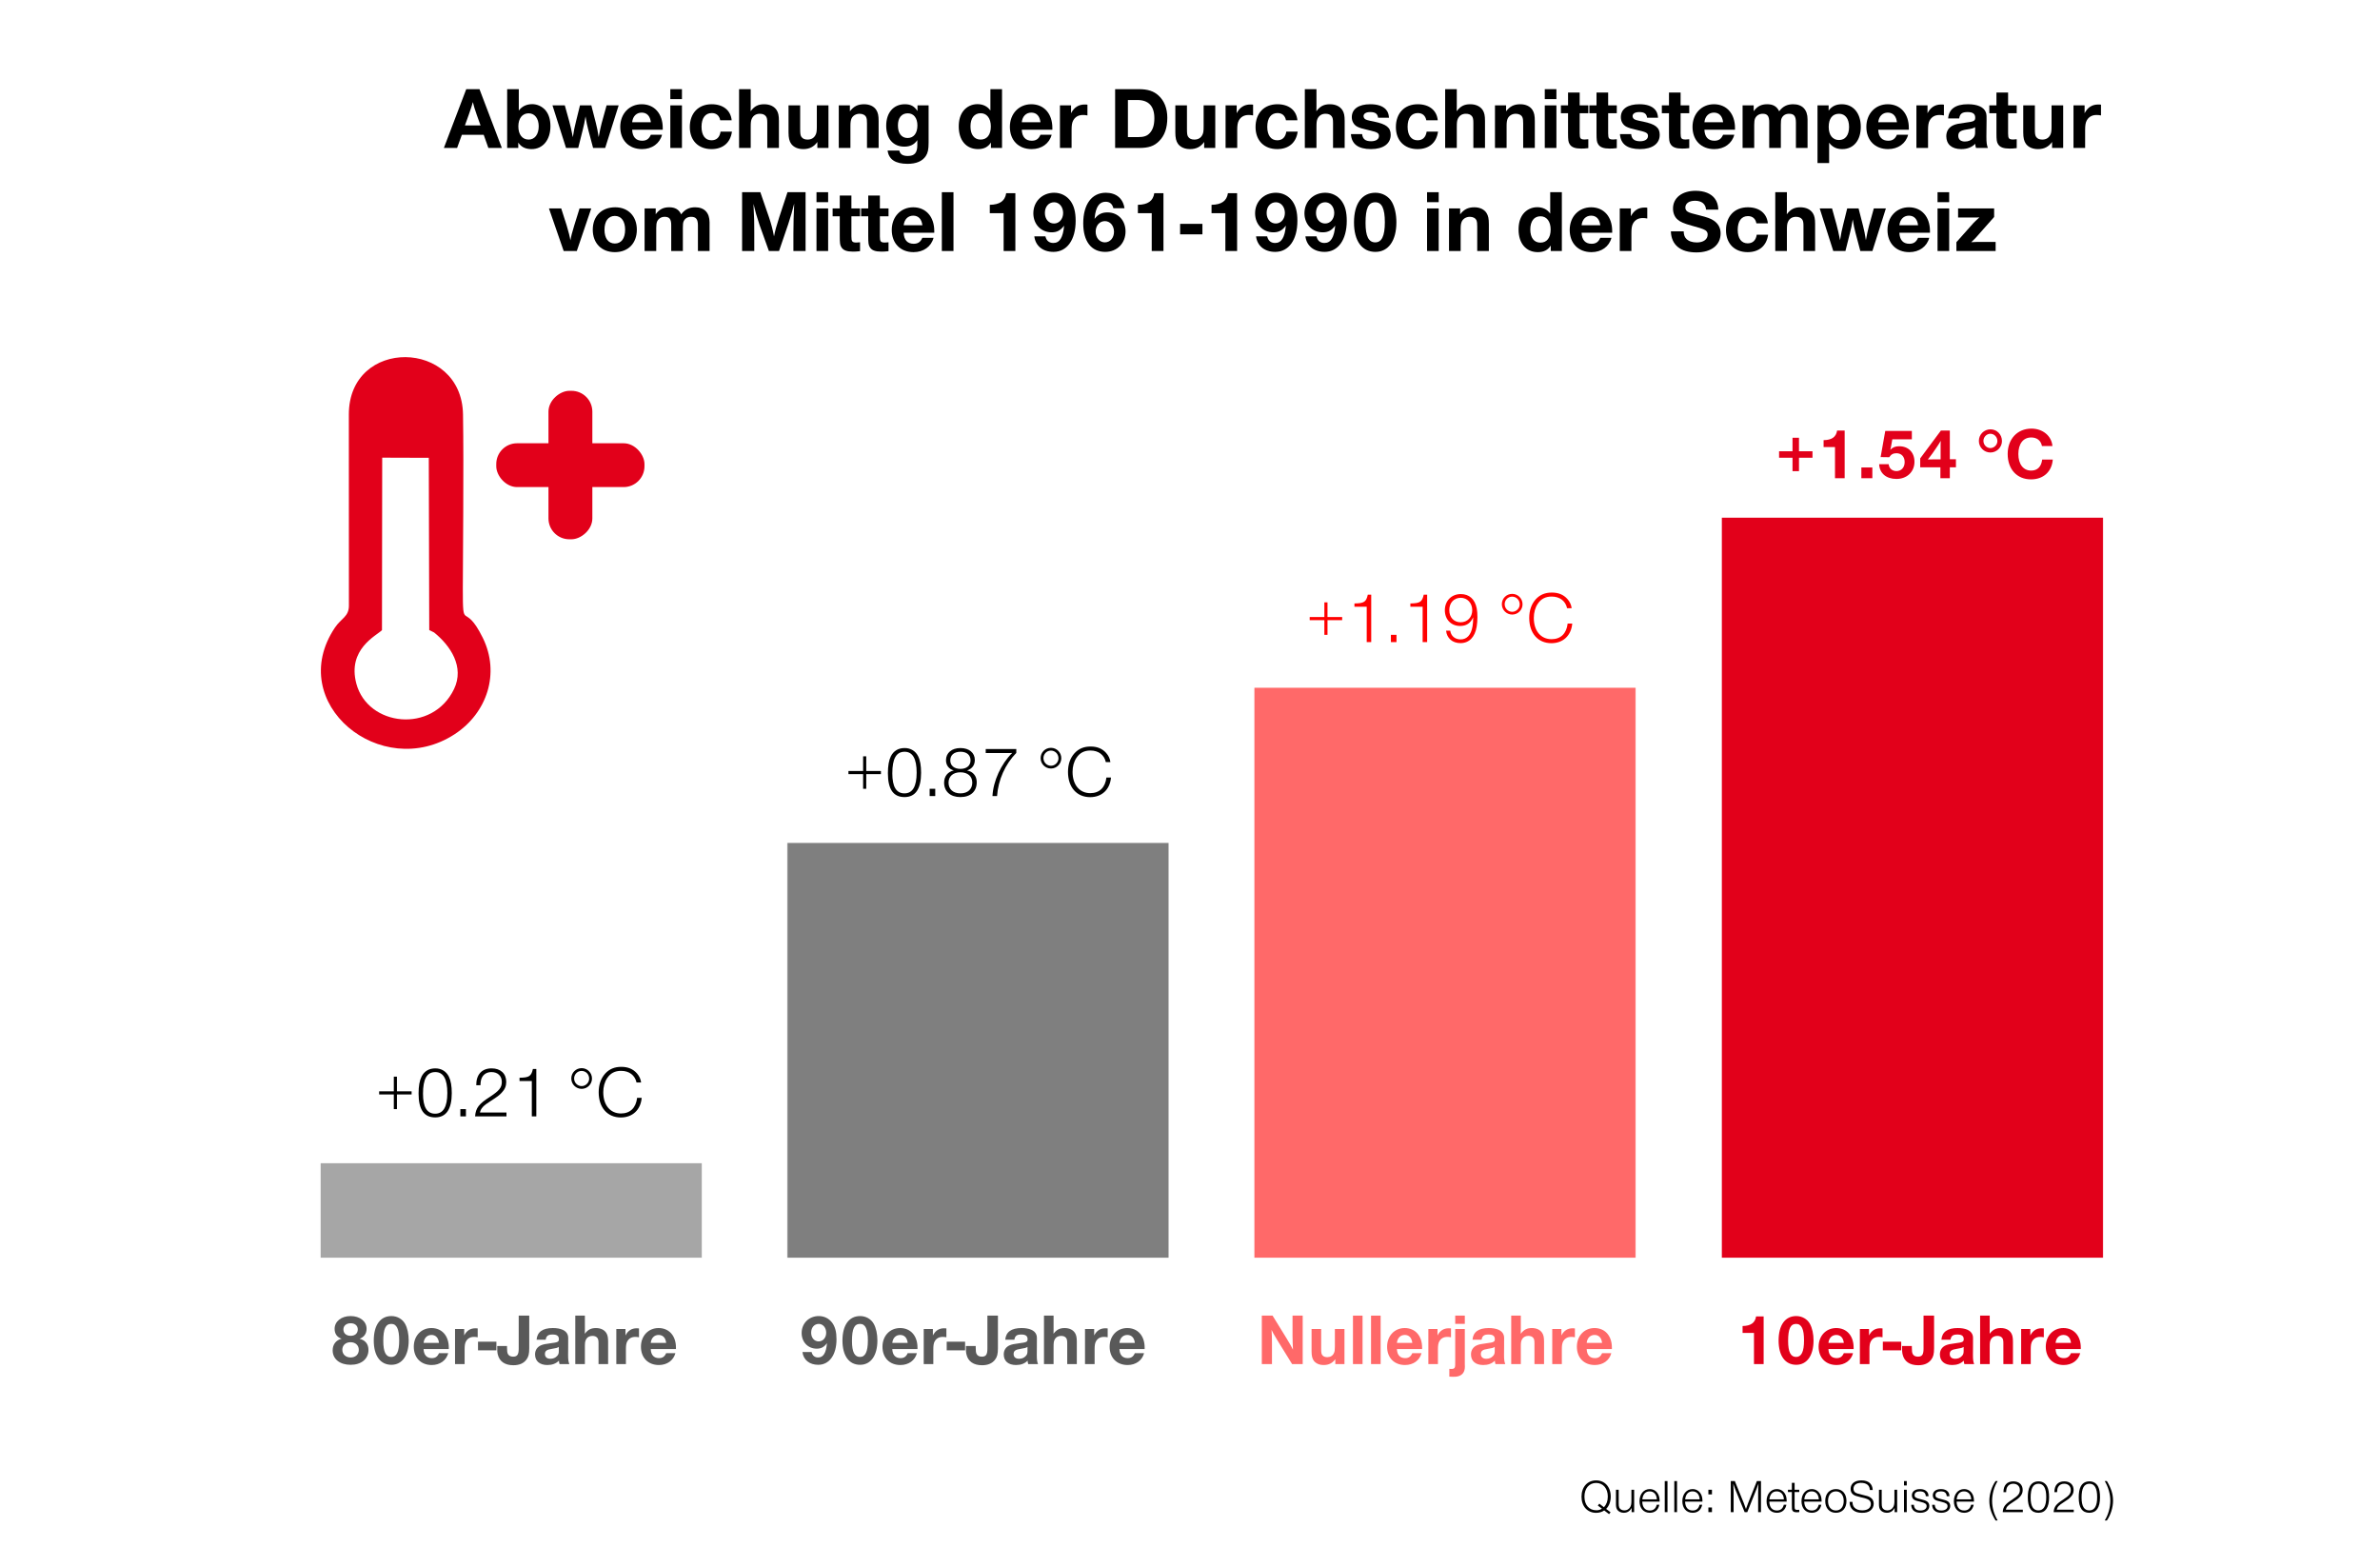 <?xml version="1.0" encoding="UTF-8"?>
<!DOCTYPE svg PUBLIC "-//W3C//DTD SVG 1.1//EN" "http://www.w3.org/Graphics/SVG/1.1/DTD/svg11.dtd">
<!-- Creator: CorelDRAW 2017 -->
<svg xmlns="http://www.w3.org/2000/svg" xml:space="preserve" width="2362px" height="1535px" version="1.1" style="shape-rendering:geometricPrecision; text-rendering:geometricPrecision; image-rendering:optimizeQuality; fill-rule:evenodd; clip-rule:evenodd"
viewBox="0 0 2362 1535.3"
 xmlns:xlink="http://www.w3.org/1999/xlink">
 <defs>
  <style type="text/css">
   <![CDATA[
    .str0 {stroke:white;stroke-width:0.62;stroke-miterlimit:22.926}
    .fil3 {fill:#7F7F7F}
    .fil1 {fill:#A6A6A6}
    .fil5 {fill:#E2001A}
    .fil4 {fill:#FF6969}
    .fil0 {fill:white}
    .fil6 {fill:black;fill-rule:nonzero}
    .fil7 {fill:#595959;fill-rule:nonzero}
    .fil9 {fill:#E2001A;fill-rule:nonzero}
    .fil10 {fill:red;fill-rule:nonzero}
    .fil8 {fill:#FF6969;fill-rule:nonzero}
    .fil2 {fill:white;fill-rule:nonzero}
   ]]>
  </style>
 </defs>
 <g id="Ebene_x0020_1">
  <polygon class="fil0" points="0,0 0,1535.3 2362,1535.3 2362,0 "/>
  <polygon class="fil1" points="314.04,1150.67 314.04,1252.34 700.41,1252.34 700.41,1150.67 "/>
  <path class="fil2 str0" d="M310.35 1150.67l0 -1.85 0.61 -1.23 1.23 -0.62 1.85 0 386.37 0 1.23 0 1.23 0.62 1.23 3.08 0 101.67 -1.23 2.47 -2.46 1.23 -386.37 0 -3.08 -1.23 -0.61 -1.24 0 -1.23 0 -101.67zm7.39 101.67l-3.7 -3.69 386.37 0 -3.7 3.69 0 -101.67 3.7 3.7 -386.37 0 3.7 -3.7 0 101.67z"/>
  <polygon class="fil3" points="777.43,832.71 777.43,1252.34 1163.8,1252.34 1163.8,832.71 "/>
  <path class="fil2 str0" d="M773.73 832.71l0 -1.85 0.62 -1.23 1.23 -0.62 1.85 0 386.37 0 1.23 0 1.23 0.62 1.23 3.08 0 419.63 -1.23 2.47 -2.46 1.23 -386.37 0 -3.08 -1.23 -0.62 -1.24 0 -1.23 0 -419.63zm7.4 419.63l-3.7 -3.69 386.37 0 -3.7 3.69 0 -419.63 3.7 3.69 -386.37 0 3.7 -3.69 0 419.63z"/>
  <polygon class="fil4" points="1240.82,678.65 1240.82,1252.34 1627.18,1252.34 1627.18,678.65 "/>
  <path class="fil2 str0" d="M1237.12 678.65l0 -1.85 0.62 -1.23 1.23 -0.61 1.85 0 386.36 0 1.24 0 1.23 0.61 1.23 3.08 0 573.69 -1.23 2.47 -2.47 1.23 -386.36 0 -3.08 -1.23 -0.62 -1.24 0 -1.23 0 -573.69zm7.4 573.69l-3.7 -3.69 386.36 0 -3.69 3.69 0 -573.69 3.69 3.7 -386.36 0 3.7 -3.7 0 573.69z"/>
  <polygon class="fil5" points="1704.83,509.81 1704.83,1252.34 2091.19,1252.34 2091.19,509.81 "/>
  <path class="fil2 str0" d="M1701.13 509.81l0 -1.85 0.62 -1.23 1.23 -0.61 1.85 0 386.36 0 1.23 0 1.23 0.61 1.24 3.08 0 742.53 -1.24 2.47 -2.46 1.23 -386.36 0 -3.08 -1.23 -0.62 -1.24 0 -1.23 0 -742.53zm7.39 742.53l-3.69 -3.69 386.36 0 -3.7 3.69 0 -742.53 3.7 3.7 -386.36 0 3.69 -3.7 0 742.53z"/>
  <path class="fil6" d="M1598.46 1501.13l-4.39 -3.33c2.95,-2.96 4.57,-7.3 4.57,-12.29 0,-9.52 -5.87,-16.04 -14.51,-16.04 -8.64,0 -14.51,6.57 -14.51,16.22 0,9.52 5.87,15.99 14.56,15.99 3.05,0 6.1,-0.92 7.95,-2.4l4.85 3.7 1.48 -1.85zm-11.14 -8.55l-1.53 1.89 4.12 3.05c-1.71,1.16 -3.28,1.62 -5.64,1.62 -7.12,0 -11.74,-5.31 -11.74,-13.54 0,-8.13 4.67,-13.59 11.6,-13.59 6.93,0 11.6,5.46 11.6,13.5 0,4.34 -1.25,7.81 -3.83,10.63l-4.58 -3.56z"/>
  <path id="1" class="fil6" d="M1621.89 1478.76l-2.73 0 0 11.42c0,2.68 -0.37,4.39 -1.24,5.87 -1.21,2.03 -3.33,3.23 -5.78,3.23 -2.31,0 -4.35,-1.15 -5.04,-2.86 -0.42,-1.07 -0.55,-2.08 -0.55,-4.49l0 -13.17 -2.73 0 0 14.33c0,2.68 0.41,4.39 1.43,5.73 1.3,1.71 3.75,2.82 6.29,2.82 3.51,0 6,-1.57 7.81,-4.81l0 4.16 2.54 0 0 -22.23z"/>
  <path id="2" class="fil6" d="M1644.3 1493.64c-0.92,3.79 -3.23,5.73 -6.84,5.73 -4.71,0 -7.39,-3.14 -7.53,-8.82l17.24 0c0,-2.87 -0.32,-4.81 -1.11,-6.61 -1.57,-3.65 -4.81,-5.83 -8.69,-5.83 -5.96,0 -10.17,4.95 -10.17,12.02 0,6.98 4.03,11.51 10.22,11.51 5.08,0 8.46,-2.87 9.47,-8l-2.59 0zm-14.32 -5.36c0.6,-5.13 3.14,-7.9 7.3,-7.9 4.16,0 6.89,3 7.12,7.9l-14.42 0z"/>
  <polygon id="3" class="fil6" points="1654.98,1470.17 1652.25,1470.17 1652.25,1500.99 1654.98,1500.99 "/>
  <polygon id="4" class="fil6" points="1664.45,1470.17 1661.73,1470.17 1661.73,1500.99 1664.45,1500.99 "/>
  <path id="5" class="fil6" d="M1686.82 1493.64c-0.92,3.79 -3.23,5.73 -6.84,5.73 -4.71,0 -7.39,-3.14 -7.53,-8.82l17.24 0c0,-2.87 -0.33,-4.81 -1.11,-6.61 -1.57,-3.65 -4.81,-5.83 -8.69,-5.83 -5.96,0 -10.17,4.95 -10.17,12.02 0,6.98 4.02,11.51 10.22,11.51 5.08,0 8.45,-2.87 9.47,-8l-2.59 0zm-14.33 -5.36c0.61,-5.13 3.15,-7.9 7.31,-7.9 4.16,0 6.88,3 7.11,7.9l-14.42 0z"/>
  <path id="6" class="fil6" d="M1699.11 1496.37l-3.55 0 0 4.62 3.55 0 0 -4.62zm0 -17.61l-3.55 0 0 4.62 3.55 0 0 -4.62z"/>
  <path id="7" class="fil6" d="M1747.78 1470.17l-4.07 0 -8.78 22.04c-0.74,1.94 -1.48,4.02 -2.08,5.73 -0.51,-1.57 -0.69,-2.17 -2.08,-5.78l-8.96 -21.99 -4.02 0 0 30.82 2.81 0 0 -18.72c0,-2.26 -0.09,-5.59 -0.32,-9.42 0.65,1.94 1.34,3.92 2.03,5.68l9.25 22.46 2.63 0 9.06 -22.74c0.51,-1.29 1.2,-3.19 2.08,-5.59 -0.23,2.22 -0.37,6.42 -0.37,9.71l0 18.62 2.82 0 0 -30.82z"/>
  <path id="8" class="fil6" d="M1770.42 1493.64c-0.92,3.79 -3.23,5.73 -6.84,5.73 -4.71,0 -7.39,-3.14 -7.53,-8.82l17.24 0c0,-2.87 -0.32,-4.81 -1.11,-6.61 -1.57,-3.65 -4.81,-5.83 -8.69,-5.83 -5.96,0 -10.17,4.95 -10.17,12.02 0,6.98 4.03,11.51 10.22,11.51 5.08,0 8.46,-2.87 9.47,-8l-2.59 0zm-14.32 -5.36c0.6,-5.13 3.14,-7.9 7.3,-7.9 4.16,0 6.89,3 7.12,7.9l-14.42 0z"/>
  <path id="9" class="fil6" d="M1785.77 1478.76l-4.62 0 0 -6.84 -2.73 0 0 6.84 -3.88 0 0 2.27 3.88 0 0 12.66c0,3.88 0.09,4.71 0.51,5.54 0.64,1.35 1.98,1.9 4.39,1.9 1.02,0 1.57,-0.05 2.45,-0.14l0 -2.36c-0.74,0.1 -1.25,0.14 -1.8,0.14 -2.41,0 -2.82,-0.55 -2.82,-3.69l0 -14.05 4.62 0 0 -2.27z"/>
  <path id="10" class="fil6" d="M1805.09 1493.64c-0.93,3.79 -3.24,5.73 -6.84,5.73 -4.72,0 -7.4,-3.14 -7.54,-8.82l17.24 0c0,-2.87 -0.32,-4.81 -1.11,-6.61 -1.57,-3.65 -4.8,-5.83 -8.69,-5.83 -5.96,0 -10.16,4.95 -10.16,12.02 0,6.98 4.02,11.51 10.21,11.51 5.08,0 8.46,-2.87 9.47,-8l-2.58 0zm-14.33 -5.36c0.6,-5.13 3.14,-7.9 7.3,-7.9 4.16,0 6.89,3 7.12,7.9l-14.42 0z"/>
  <path id="11" class="fil6" d="M1822.28 1478.11c-6.57,0 -10.73,4.58 -10.73,11.79 0,7.16 4.16,11.74 10.59,11.74 6.42,0 10.49,-4.53 10.49,-11.7 0,-7.16 -4.07,-11.83 -10.35,-11.83zm-0.05 2.27c4.62,0 7.67,3.79 7.67,9.52 0,5.78 -3,9.47 -7.72,9.47 -4.85,0 -7.85,-3.65 -7.85,-9.47 0,-5.87 3.05,-9.52 7.9,-9.52z"/>
  <path id="12" class="fil6" d="M1858.69 1479.04c-0.27,-6.15 -4.25,-9.57 -11.18,-9.57 -6.65,0 -10.77,3.24 -10.77,8.51 0,2.4 0.97,4.43 2.68,5.63 1.53,1.02 2.91,1.53 7.03,2.5 4.2,0.97 5.45,1.29 6.79,1.89 2.45,0.98 3.61,2.59 3.61,4.86 0,3.97 -3.24,6.37 -8.55,6.37 -3.52,0 -6.24,-1.01 -7.91,-2.91 -1.2,-1.38 -1.71,-2.91 -1.8,-5.54l-2.82 0 0 0.32c0,6.61 4.67,10.58 12.3,10.58 3.6,0 6.1,-0.64 8.08,-2.12 2.31,-1.71 3.52,-4.12 3.52,-6.98 0,-2.82 -1.21,-4.95 -3.66,-6.38 -1.57,-0.92 -3.09,-1.43 -8.08,-2.54 -3.89,-0.92 -5.18,-1.34 -6.43,-2.08 -1.2,-0.74 -1.89,-2.13 -1.89,-3.79 0,-2.77 1.71,-4.81 4.67,-5.54 2.44,-0.65 5.77,-0.37 7.81,0.64 2.4,1.16 3.51,2.91 3.79,6.15l2.81 0z"/>
  <path id="13" class="fil6" d="M1882.96 1478.76l-2.73 0 0 11.42c0,2.68 -0.37,4.39 -1.25,5.87 -1.2,2.03 -3.33,3.23 -5.77,3.23 -2.32,0 -4.35,-1.15 -5.04,-2.86 -0.42,-1.07 -0.56,-2.08 -0.56,-4.49l0 -13.17 -2.72 0 0 14.33c0,2.68 0.41,4.39 1.43,5.73 1.29,1.71 3.74,2.82 6.28,2.82 3.52,0 6.01,-1.57 7.82,-4.81l0 4.16 2.54 0 0 -22.23z"/>
  <path id="14" class="fil6" d="M1892.48 1470.17l-2.73 0 0 4.34 2.73 0 0 -4.34zm0 8.59l-2.73 0 0 22.23 2.73 0 0 -22.23z"/>
  <path id="15" class="fil6" d="M1914.11 1485.19c-0.14,-2.18 -0.56,-3.33 -1.57,-4.49 -1.44,-1.71 -3.84,-2.59 -6.89,-2.59 -4.99,0 -8.09,2.41 -8.09,6.29 0,1.94 0.93,3.6 2.5,4.48 1.2,0.6 2.08,0.93 6.05,1.85 4.71,1.16 6.1,2.13 6.1,4.35 0,2.58 -2.4,4.29 -6.1,4.29 -4.21,0 -6.28,-1.8 -6.56,-5.64l-2.64 0c0.14,5.09 3.42,7.91 9.15,7.91 5.27,0 8.83,-2.73 8.83,-6.8 0,-1.89 -0.88,-3.51 -2.31,-4.48 -1.39,-0.88 -2.86,-1.43 -5.96,-2.12 -5.27,-1.21 -6.38,-1.95 -6.38,-4.12 0,-2.35 1.9,-3.74 5.22,-3.74 3.84,0 5.64,1.43 5.96,4.81l2.69 0z"/>
  <path id="16" class="fil6" d="M1934.86 1485.19c-0.14,-2.18 -0.56,-3.33 -1.57,-4.49 -1.44,-1.71 -3.84,-2.59 -6.89,-2.59 -4.99,0 -8.09,2.41 -8.09,6.29 0,1.94 0.93,3.6 2.5,4.48 1.2,0.6 2.08,0.93 6.05,1.85 4.72,1.16 6.1,2.13 6.1,4.35 0,2.58 -2.4,4.29 -6.1,4.29 -4.2,0 -6.28,-1.8 -6.56,-5.64l-2.64 0c0.14,5.09 3.42,7.91 9.15,7.91 5.27,0 8.83,-2.73 8.83,-6.8 0,-1.89 -0.88,-3.51 -2.31,-4.48 -1.39,-0.88 -2.86,-1.43 -5.96,-2.12 -5.27,-1.21 -6.38,-1.95 -6.38,-4.12 0,-2.35 1.9,-3.74 5.22,-3.74 3.84,0 5.64,1.43 5.97,4.81l2.68 0z"/>
  <path id="17" class="fil6" d="M1956.35 1493.64c-0.93,3.79 -3.24,5.73 -6.84,5.73 -4.72,0 -7.4,-3.14 -7.54,-8.82l17.24 0c0,-2.87 -0.32,-4.81 -1.11,-6.61 -1.57,-3.65 -4.8,-5.83 -8.69,-5.83 -5.96,0 -10.16,4.95 -10.16,12.02 0,6.98 4.02,11.51 10.21,11.51 5.08,0 8.46,-2.87 9.47,-8l-2.58 0zm-14.33 -5.36c0.6,-5.13 3.14,-7.9 7.3,-7.9 4.16,0 6.89,3 7.12,7.9l-14.42 0z"/>
  <path id="18" class="fil6" d="M1980.61 1470.17c-3.79,5.4 -6.15,12.89 -6.15,19.59 0,6.61 1.8,12.39 6.15,19.5l2.12 0c-3.55,-5.82 -5.54,-12.8 -5.54,-19.41 0,-6.93 2.03,-14.14 5.54,-19.68l-2.12 0z"/>
  <path id="19" class="fil6" d="M2007.69 1498.54l-15.39 0 -1.48 0c0.6,-2.73 2.08,-4.34 6.93,-7.39 4.07,-2.59 5.46,-3.65 6.94,-5.27 1.98,-2.08 2.86,-4.16 2.86,-6.84 0,-5.27 -3.6,-8.6 -9.29,-8.6 -6.24,0 -9.84,3.93 -9.79,10.72l2.68 0c0.04,-2.35 0.37,-3.88 1.1,-5.17 1.16,-2.03 3.24,-3.19 5.87,-3.19 4.02,0 6.61,2.45 6.61,6.24 0,3.6 -1.57,5.54 -7.48,9.47 -7.12,4.53 -9.11,7.07 -9.52,12.48l19.96 0 0 -2.45z"/>
  <path id="20" class="fil6" d="M2023.31 1470.44c-4.02,0 -7.02,1.76 -8.78,5.23 -1.25,2.49 -1.89,6.05 -1.89,10.76 0,10.26 3.46,15.21 10.58,15.21 6.98,0 10.54,-5.22 10.54,-15.44 0,-4.53 -0.6,-7.99 -1.85,-10.49 -1.67,-3.37 -4.76,-5.27 -8.6,-5.27zm0 2.36c5.08,0 7.63,4.44 7.63,13.31 0,8.78 -2.59,13.17 -7.77,13.17 -5.17,0 -7.72,-4.16 -7.72,-12.71 0,-9.43 2.5,-13.77 7.86,-13.77z"/>
  <path id="21" class="fil6" d="M2058.25 1498.54l-15.39 0 -1.48 0c0.6,-2.73 2.08,-4.34 6.93,-7.39 4.07,-2.59 5.46,-3.65 6.93,-5.27 1.99,-2.08 2.87,-4.16 2.87,-6.84 0,-5.27 -3.6,-8.6 -9.29,-8.6 -6.24,0 -9.84,3.93 -9.8,10.72l2.68 0c0.05,-2.35 0.37,-3.88 1.11,-5.17 1.16,-2.03 3.24,-3.19 5.87,-3.19 4.02,0 6.61,2.45 6.61,6.24 0,3.6 -1.57,5.54 -7.49,9.47 -7.11,4.53 -9.1,7.07 -9.52,12.48l19.97 0 0 -2.45z"/>
  <path id="22" class="fil6" d="M2073.87 1470.44c-4.02,0 -7.03,1.76 -8.78,5.23 -1.25,2.49 -1.9,6.05 -1.9,10.76 0,10.26 3.47,15.21 10.59,15.21 6.98,0 10.53,-5.22 10.53,-15.44 0,-4.53 -0.6,-7.99 -1.84,-10.49 -1.67,-3.37 -4.77,-5.27 -8.6,-5.27zm0 2.36c5.08,0 7.62,4.44 7.62,13.31 0,8.78 -2.58,13.17 -7.76,13.17 -5.18,0 -7.72,-4.16 -7.72,-12.71 0,-9.43 2.5,-13.77 7.86,-13.77z"/>
  <path id="23" class="fil6" d="M2091.11 1509.26c3.79,-5.36 6.14,-12.94 6.14,-19.59 0,-6.56 -1.84,-12.43 -6.14,-19.5l-2.13 0c3.51,5.82 5.55,12.89 5.55,19.41 0,6.84 -2.08,14.18 -5.55,19.68l2.13 0z"/>
  <path class="fil6" d="M475.72 88.5l-13.13 0 -22.22 58.37 13.12 0 4.73 -13.04 21.7 0 4.63 13.04 13.39 0 -22.22 -58.37zm1.04 35.97l-15.48 0 3.76 -10.48c2.45,-6.98 3.06,-8.99 4.11,-12.65 0.97,3.92 1.67,6.46 3.85,12.65l3.76 10.48z"/>
  <path id="1" class="fil6" d="M514.74 88.5l-11.55 0 0 58.37 11.03 0 0 -5.34c2.88,4.37 7.17,6.47 13.21,6.47 11.2,0 18.72,-9.1 18.72,-22.75 0,-6.56 -1.66,-11.81 -4.81,-15.66 -3.24,-3.85 -8.22,-6.21 -13.21,-6.21 -5.69,0 -10.24,2.19 -13.39,6.39l0 -21.27zm9.8 23.98c6.04,0 9.97,5.16 9.97,12.95 0,7.96 -3.93,13.12 -9.97,13.12 -6.3,0 -10.24,-4.98 -10.24,-13.03 0,-8.05 3.94,-13.04 10.24,-13.04z"/>
  <path id="2" class="fil6" d="M613.88 104.6l-11.99 0 -4.9 17.68c-1.05,4.11 -1.66,6.91 -2.97,13.82 -1.05,-6.73 -1.49,-8.75 -2.8,-14.08l-4.47 -17.42 -11.28 0 -3.85 15.58c-1.67,6.56 -2.02,8.57 -3.24,16.01 -1.49,-7.52 -2.1,-10.41 -3.5,-15.57l-4.46 -16.02 -12.25 0 13.47 42.27 12.08 0 4.63 -18.47c1.14,-4.28 1.58,-6.65 2.63,-12.86 1.05,6.3 1.49,8.49 2.62,12.86l4.9 18.47 11.99 0 13.39 -42.27z"/>
  <path id="3" class="fil6" d="M645.82 133.74c-1.84,4.2 -4.38,5.95 -8.67,5.95 -6.21,0 -9.62,-3.85 -9.88,-10.94l30.36 0 0 -1.75c0,-14.17 -8.31,-23.53 -20.91,-23.53 -12.34,0 -21.27,9.45 -21.27,22.48 0,13.3 8.58,22.05 21.62,22.05 9.88,0 17.58,-5.51 19.86,-14.26l-11.11 0zm-18.55 -12.42c0.61,-5.87 4.28,-9.54 9.45,-9.54 5.16,0 8.4,3.41 9.1,9.54l-18.55 0z"/>
  <path id="4" class="fil6" d="M676.7 88.5l-11.55 0 0 9.89 11.55 0 0 -9.89zm0 16.1l-11.55 0 0 42.27 11.55 0 0 -42.27z"/>
  <path id="5" class="fil6" d="M715.03 130.68c-0.88,5.6 -3.94,8.57 -9.01,8.57 -6.22,0 -9.89,-4.9 -9.89,-13.38 0,-8.67 3.76,-13.65 10.15,-13.65 4.55,0 7.52,2.53 8.4,7.17l11.37 0c-0.96,-9.89 -8.48,-15.92 -19.86,-15.92 -13.21,0 -21.7,8.92 -21.7,22.66 0,13.3 8.4,21.87 21.53,21.87 11.37,0 18.81,-6.38 20.3,-17.32l-11.29 0z"/>
  <path id="6" class="fil6" d="M744.95 88.5l-11.55 0 0 58.37 11.55 0 0 -20.65c0,-4.9 0.27,-6.65 1.14,-8.49 1.49,-3.15 4.29,-4.81 7.88,-4.81 2.71,0 4.72,0.78 6.03,2.45 1.05,1.4 1.4,2.97 1.4,6.65l0 24.85 11.55 0 0 -26.87c0,-5.16 -0.61,-8.05 -2.18,-10.59 -2.45,-3.84 -6.83,-5.94 -12.52,-5.94 -5.95,0 -9.71,2.01 -13.38,6.91 0.08,-4.73 0.08,-4.81 0.08,-5.16l0 -16.72z"/>
  <path id="7" class="fil6" d="M822.13 104.6l-11.55 0 0 21c0,4.29 -0.26,6.39 -1.14,8.05 -1.49,3.24 -4.29,4.9 -8.05,4.9 -2.8,0 -4.9,-0.87 -6.12,-2.71 -0.97,-1.49 -1.23,-2.89 -1.23,-7.87l0 -23.37 -11.55 0 0 26.78c0,5.51 0.79,8.75 2.63,11.37 2.53,3.42 6.73,5.25 11.98,5.25 6.13,0 10.59,-2.27 14,-7.08l0 5.95 11.03 0 0 -42.27z"/>
  <path id="8" class="fil6" d="M843.39 104.6l-11.02 0 0 42.27 11.55 0 0 -21.88c0,-3.67 0.35,-5.69 1.13,-7.44 1.4,-2.88 4.47,-4.63 8.05,-4.63 3.15,0 5.69,1.4 6.57,3.67 0.52,1.4 0.7,2.98 0.7,6.04l0 24.24 11.55 0 0 -26.6c0,-5.52 -0.62,-8.32 -2.28,-11.03 -2.27,-3.67 -6.65,-5.77 -12.16,-5.77 -6.21,0 -10.33,2.1 -14.09,7l0 -5.87z"/>
  <path id="9" class="fil6" d="M921.53 104.6l-11.03 0 0 5.6c-3.32,-4.9 -6.73,-6.73 -12.6,-6.73 -11.2,0 -18.46,8.4 -18.46,21.35 0,12.77 6.91,20.73 18.03,20.73 5.77,0 9.89,-2.1 12.86,-6.47l0 4.81c0,7.79 -2.71,10.94 -9.45,10.94 -4.9,0 -7.61,-1.66 -8.4,-5.43l-11.64 0c1.14,8.84 7.7,13.22 19.78,13.22 8.66,0 14.7,-2.63 18.11,-7.7 2.1,-3.24 2.8,-6.65 2.8,-13.3l0 -37.02zm-20.65 7.88c5.86,0 9.54,4.64 9.54,12.07 0,7.7 -3.68,12.43 -9.71,12.43 -6.04,0 -9.63,-4.64 -9.63,-12.43 0,-7.61 3.59,-12.07 9.8,-12.07z"/>
  <path id="10" class="fil6" d="M994.42 88.5l-11.55 0 0 21.27c-2.72,-4.12 -7.35,-6.39 -12.87,-6.39 -5.6,0 -10.67,2.45 -14.08,6.82 -2.98,3.94 -4.47,8.93 -4.47,15.32 0,13.82 7.44,22.48 19.17,22.48 5.86,0 9.97,-2.1 12.77,-6.56l0 5.43 11.03 0 0 -58.37zm-21.18 23.89c6.13,0 10.07,5.16 10.07,13.13 0,8.22 -3.77,13.03 -10.16,13.03 -6.29,0 -10.06,-4.81 -10.06,-13.03 0,-8.23 3.77,-13.13 10.15,-13.13z"/>
  <path id="11" class="fil6" d="M1032.57 133.74c-1.84,4.2 -4.38,5.95 -8.67,5.95 -6.21,0 -9.62,-3.85 -9.88,-10.94l30.36 0 0 -1.75c0,-14.17 -8.31,-23.53 -20.91,-23.53 -12.34,0 -21.27,9.45 -21.27,22.48 0,13.3 8.58,22.05 21.62,22.05 9.88,0 17.58,-5.51 19.86,-14.26l-11.11 0zm-18.55 -12.42c0.61,-5.87 4.28,-9.54 9.45,-9.54 5.16,0 8.4,3.41 9.1,9.54l-18.55 0z"/>
  <path id="12" class="fil6" d="M1079.2 103.9c-1.13,-0.17 -1.57,-0.17 -2.62,-0.17 -6.21,0 -10.59,2.8 -13.65,8.66l0 -7.79 -11.03 0 0 42.27 11.56 0 0 -17.68c0,-4.81 0.43,-7.44 1.57,-9.54 1.93,-3.58 5.25,-5.51 9.63,-5.51 1.66,0 2.62,0.09 4.54,0.44l0 -10.68z"/>
  <path id="13" class="fil6" d="M1106.68 88.5l0 58.37 23.8 0c9.45,0 14.88,-1.84 19.78,-6.74 5.51,-5.43 8.22,-13.04 8.22,-23.19 0,-9.27 -2.97,-16.89 -8.75,-22.14 -4.72,-4.37 -10.76,-6.3 -19.51,-6.3l-23.54 0zm12.69 10.77l9.36 0c11.2,0 16.89,6.12 16.89,18.11 0,6.56 -1.4,11.11 -4.38,14.52 -2.71,3.07 -5.95,4.2 -12.07,4.2l-9.8 0 0 -36.83z"/>
  <path id="14" class="fil6" d="M1206.08 104.6l-11.55 0 0 21c0,4.29 -0.26,6.39 -1.14,8.05 -1.48,3.24 -4.28,4.9 -8.05,4.9 -2.8,0 -4.9,-0.87 -6.12,-2.71 -0.96,-1.49 -1.23,-2.89 -1.23,-7.87l0 -23.37 -11.55 0 0 26.78c0,5.51 0.79,8.75 2.63,11.37 2.54,3.42 6.73,5.25 11.99,5.25 6.12,0 10.58,-2.27 14,-7.08l0 5.95 11.02 0 0 -42.27z"/>
  <path id="15" class="fil6" d="M1243.62 103.9c-1.14,-0.17 -1.58,-0.17 -2.63,-0.17 -6.21,0 -10.58,2.8 -13.65,8.66l0 -7.79 -11.02 0 0 42.27 11.55 0 0 -17.68c0,-4.81 0.44,-7.44 1.57,-9.54 1.93,-3.58 5.25,-5.51 9.63,-5.51 1.66,0 2.62,0.09 4.55,0.44l0 -10.68z"/>
  <path id="16" class="fil6" d="M1276.61 130.68c-0.88,5.6 -3.94,8.57 -9.02,8.57 -6.21,0 -9.88,-4.9 -9.88,-13.38 0,-8.67 3.76,-13.65 10.15,-13.65 4.55,0 7.52,2.53 8.4,7.17l11.37 0c-0.96,-9.89 -8.49,-15.92 -19.86,-15.92 -13.21,0 -21.7,8.92 -21.7,22.66 0,13.3 8.4,21.87 21.52,21.87 11.38,0 18.82,-6.38 20.3,-17.32l-11.28 0z"/>
  <path id="17" class="fil6" d="M1306.53 88.5l-11.55 0 0 58.37 11.55 0 0 -20.65c0,-4.9 0.26,-6.65 1.14,-8.49 1.49,-3.15 4.29,-4.81 7.87,-4.81 2.72,0 4.73,0.78 6.04,2.45 1.05,1.4 1.4,2.97 1.4,6.65l0 24.85 11.55 0 0 -26.87c0,-5.16 -0.61,-8.05 -2.19,-10.59 -2.45,-3.84 -6.82,-5.94 -12.51,-5.94 -5.95,0 -9.71,2.01 -13.39,6.91 0.09,-4.73 0.09,-4.81 0.09,-5.16l0 -16.72z"/>
  <path id="18" class="fil6" d="M1378.54 116.85c-0.35,-3.85 -1.13,-5.95 -2.97,-8.05 -3.15,-3.58 -8.4,-5.33 -15.58,-5.33 -11.63,0 -18.37,4.72 -18.37,12.86 0,3.94 1.92,7.44 5.16,9.27 2.45,1.31 4.73,2.02 12.25,3.77 7.79,1.75 9.54,2.71 9.54,5.6 0,3.23 -3.06,5.25 -7.79,5.25 -5.69,0 -8.4,-2.19 -8.92,-7.09l-11.12 0c0.62,9.89 7.27,14.87 19.87,14.87 12.25,0 19.6,-5.33 19.6,-14.17 0,-7.26 -4.29,-10.59 -16.54,-13.13 -6.74,-1.31 -8.4,-1.83 -9.45,-2.97 -0.53,-0.53 -0.96,-1.58 -0.96,-2.36 0,-2.54 2.45,-4.12 6.56,-4.12 5.07,0 7.26,1.58 7.87,5.6l10.85 0z"/>
  <path id="19" class="fil6" d="M1415.91 130.68c-0.88,5.6 -3.94,8.57 -9.02,8.57 -6.21,0 -9.88,-4.9 -9.88,-13.38 0,-8.67 3.76,-13.65 10.15,-13.65 4.55,0 7.52,2.53 8.4,7.17l11.37 0c-0.96,-9.89 -8.49,-15.92 -19.86,-15.92 -13.21,0 -21.7,8.92 -21.7,22.66 0,13.3 8.4,21.87 21.52,21.87 11.38,0 18.82,-6.38 20.3,-17.32l-11.28 0z"/>
  <path id="20" class="fil6" d="M1445.83 88.5l-11.55 0 0 58.37 11.55 0 0 -20.65c0,-4.9 0.26,-6.65 1.14,-8.49 1.49,-3.15 4.29,-4.81 7.87,-4.81 2.72,0 4.73,0.78 6.04,2.45 1.05,1.4 1.4,2.97 1.4,6.65l0 24.85 11.55 0 0 -26.87c0,-5.16 -0.61,-8.05 -2.18,-10.59 -2.46,-3.84 -6.83,-5.94 -12.52,-5.94 -5.95,0 -9.71,2.01 -13.39,6.91 0.09,-4.73 0.09,-4.81 0.09,-5.16l0 -16.72z"/>
  <path id="21" class="fil6" d="M1494.75 104.6l-11.03 0 0 42.27 11.55 0 0 -21.88c0,-3.67 0.35,-5.69 1.14,-7.44 1.4,-2.88 4.46,-4.63 8.05,-4.63 3.15,0 5.68,1.4 6.56,3.67 0.53,1.4 0.7,2.98 0.7,6.04l0 24.24 11.55 0 0 -26.6c0,-5.52 -0.61,-8.32 -2.27,-11.03 -2.28,-3.67 -6.65,-5.77 -12.17,-5.77 -6.21,0 -10.32,2.1 -14.08,7l0 -5.87z"/>
  <path id="22" class="fil6" d="M1544.71 88.5l-11.55 0 0 9.89 11.55 0 0 -9.89zm0 16.1l-11.55 0 0 42.27 11.55 0 0 -42.27z"/>
  <path id="23" class="fil6" d="M1576.38 104.6l-8.57 0 0 -12.77 -11.55 0 0 12.77 -7.09 0 0 7.79 7.09 0 0 19.51c0,7.18 0.26,9.19 1.66,11.29 1.84,2.98 5.34,4.29 11.38,4.29 2.09,0 3.93,-0.09 7.08,-0.44l0 -8.84c-2.01,0.18 -2.8,0.27 -3.5,0.27 -4.29,0 -5.07,-0.97 -5.07,-6.13l0 -19.95 8.57 0 0 -7.79z"/>
  <path id="24" class="fil6" d="M1604.64 104.6l-8.57 0 0 -12.77 -11.55 0 0 12.77 -7.09 0 0 7.79 7.09 0 0 19.51c0,7.18 0.26,9.19 1.66,11.29 1.84,2.98 5.34,4.29 11.38,4.29 2.1,0 3.94,-0.09 7.08,-0.44l0 -8.84c-2.01,0.18 -2.8,0.27 -3.49,0.27 -4.29,0 -5.08,-0.97 -5.08,-6.13l0 -19.95 8.57 0 0 -7.79z"/>
  <path id="25" class="fil6" d="M1645.59 116.85c-0.34,-3.85 -1.13,-5.95 -2.97,-8.05 -3.15,-3.58 -8.4,-5.33 -15.58,-5.33 -11.63,0 -18.37,4.72 -18.37,12.86 0,3.94 1.92,7.44 5.16,9.27 2.45,1.31 4.73,2.02 12.25,3.77 7.79,1.75 9.54,2.71 9.54,5.6 0,3.23 -3.06,5.25 -7.79,5.25 -5.69,0 -8.4,-2.19 -8.92,-7.09l-11.12 0c0.62,9.89 7.27,14.87 19.87,14.87 12.25,0 19.6,-5.33 19.6,-14.17 0,-7.26 -4.29,-10.59 -16.54,-13.13 -6.74,-1.31 -8.4,-1.83 -9.45,-2.97 -0.52,-0.53 -0.96,-1.58 -0.96,-2.36 0,-2.54 2.45,-4.12 6.56,-4.12 5.07,0 7.26,1.58 7.87,5.6l10.85 0z"/>
  <path id="26" class="fil6" d="M1676.57 104.6l-8.58 0 0 -12.77 -11.54 0 0 12.77 -7.09 0 0 7.79 7.09 0 0 19.51c0,7.18 0.26,9.19 1.66,11.29 1.84,2.98 5.34,4.29 11.37,4.29 2.1,0 3.94,-0.09 7.09,-0.44l0 -8.84c-2.01,0.18 -2.8,0.27 -3.5,0.27 -4.29,0 -5.08,-0.97 -5.08,-6.13l0 -19.95 8.58 0 0 -7.79z"/>
  <path id="27" class="fil6" d="M1710.17 133.74c-1.84,4.2 -4.37,5.95 -8.66,5.95 -6.21,0 -9.63,-3.85 -9.89,-10.94l30.36 0 0 -1.75c0,-14.17 -8.31,-23.53 -20.91,-23.53 -12.34,0 -21.26,9.45 -21.26,22.48 0,13.3 8.57,22.05 21.61,22.05 9.89,0 17.59,-5.51 19.86,-14.26l-11.11 0zm-18.55 -12.42c0.61,-5.87 4.29,-9.54 9.45,-9.54 5.16,0 8.4,3.41 9.1,9.54l-18.55 0z"/>
  <path id="28" class="fil6" d="M1740.53 104.6l-11.02 0 0 42.27 11.55 0 0 -22.93c0,-2.89 0.26,-4.99 0.87,-6.39 1.32,-2.88 4.12,-4.63 7.53,-4.63 4.64,0 6.47,2.27 6.47,8.22l0 25.73 11.55 0 0 -22.93c0,-3.59 0.18,-5.16 0.79,-6.56 1.31,-2.89 3.94,-4.46 7.35,-4.46 4.99,0 6.83,2.36 6.83,8.75l0 25.2 11.55 0 0 -28.44c0,-9.54 -5.17,-14.96 -14.27,-14.96 -6.03,0 -10.32,2.18 -13.91,7 -2.27,-4.82 -6.04,-7 -11.81,-7 -5.95,0 -9.89,2.01 -13.48,6.91l0 -5.78z"/>
  <path id="29" class="fil6" d="M1814.91 104.6l-11.03 0 0 57.23 11.55 0 0 -20.21c3.15,4.37 7.35,6.38 13.04,6.38 11.2,0 18.38,-8.66 18.38,-22.05 0,-13.56 -7.44,-22.48 -18.82,-22.48 -5.86,0 -10.06,2.1 -13.12,6.38l0 -5.25zm10.32 8.32c6.22,0 9.98,4.98 9.98,13.12 0,8.14 -3.76,12.95 -9.98,12.95 -6.38,0 -10.23,-4.9 -10.23,-13.04 0,-8.31 3.76,-13.03 10.23,-13.03z"/>
  <path id="30" class="fil6" d="M1882.72 133.74c-1.84,4.2 -4.37,5.95 -8.66,5.95 -6.21,0 -9.63,-3.85 -9.89,-10.94l30.36 0 0 -1.75c0,-14.17 -8.31,-23.53 -20.91,-23.53 -12.34,0 -21.26,9.45 -21.26,22.48 0,13.3 8.57,22.05 21.61,22.05 9.89,0 17.59,-5.51 19.86,-14.26l-11.11 0zm-18.55 -12.42c0.61,-5.87 4.29,-9.54 9.45,-9.54 5.16,0 8.4,3.41 9.1,9.54l-18.55 0z"/>
  <path id="31" class="fil6" d="M1929.36 103.9c-1.14,-0.17 -1.57,-0.17 -2.62,-0.17 -6.22,0 -10.59,2.8 -13.65,8.66l0 -7.79 -11.03 0 0 42.27 11.55 0 0 -17.68c0,-4.81 0.44,-7.44 1.58,-9.54 1.92,-3.58 5.24,-5.51 9.62,-5.51 1.66,0 2.62,0.09 4.55,0.44l0 -10.68z"/>
  <path id="32" class="fil6" d="M1973.02 146.87c-1.14,-2.8 -1.49,-5.25 -1.49,-11.38l0.09 -8.84c0.18,-12.42 0.18,-13.3 -0.79,-15.48 -2.01,-4.99 -8.31,-7.7 -17.67,-7.7 -12.25,0 -18.9,4.72 -19.6,14.08l10.94 0c0.78,-4.63 2.88,-6.3 8.31,-6.3 5.25,0 7.61,1.75 7.61,5.52 0,3.32 -1.14,3.93 -10.24,5.07 -6.12,0.79 -8.48,1.31 -10.76,2.19 -4.99,1.92 -7.7,5.95 -7.7,11.2 0,8.05 5.51,12.77 14.79,12.77 5.86,0 10.32,-1.66 14,-5.25 0,1.49 0.09,2.19 0.7,4.12l11.81 0zm-12.69 -15.84c0,2.89 -0.43,4.37 -1.92,5.95 -2.1,2.36 -4.81,3.5 -8.31,3.5 -4.03,0 -6.48,-2.1 -6.48,-5.69 0,-3.76 2.1,-5.34 8.58,-6.3 4.81,-0.7 6.3,-1.14 8.13,-2.27l0 4.81z"/>
  <path id="33" class="fil6" d="M2001.63 104.6l-8.57 0 0 -12.77 -11.55 0 0 12.77 -7.09 0 0 7.79 7.09 0 0 19.51c0,7.18 0.26,9.19 1.66,11.29 1.84,2.98 5.34,4.29 11.38,4.29 2.1,0 3.93,-0.09 7.08,-0.44l0 -8.84c-2.01,0.18 -2.8,0.27 -3.49,0.27 -4.29,0 -5.08,-0.97 -5.08,-6.13l0 -19.95 8.57 0 0 -7.79z"/>
  <path id="34" class="fil6" d="M2047.75 104.6l-11.55 0 0 21c0,4.29 -0.27,6.39 -1.14,8.05 -1.49,3.24 -4.29,4.9 -8.05,4.9 -2.8,0 -4.9,-0.87 -6.13,-2.71 -0.96,-1.49 -1.22,-2.89 -1.22,-7.87l0 -23.37 -11.55 0 0 26.78c0,5.51 0.79,8.75 2.63,11.37 2.53,3.42 6.73,5.25 11.98,5.25 6.13,0 10.59,-2.27 14,-7.08l0 5.95 11.03 0 0 -42.27z"/>
  <path id="35" class="fil6" d="M2085.28 103.9c-1.13,-0.17 -1.57,-0.17 -2.62,-0.17 -6.21,0 -10.59,2.8 -13.65,8.66l0 -7.79 -11.03 0 0 42.27 11.55 0 0 -17.68c0,-4.81 0.44,-7.44 1.58,-9.54 1.93,-3.58 5.25,-5.51 9.63,-5.51 1.66,0 2.62,0.09 4.54,0.44l0 -10.68z"/>
  <path class="fil6" d="M586.68 206.89l-11.63 0 -5.34 17.15c-2.28,7.44 -2.98,10.33 -3.76,14.53 -0.62,-3.85 -1.67,-8.05 -3.68,-14.79l-5.42 -16.89 -12.17 0 14.62 42.27 13.03 0 14.35 -42.27z"/>
  <path id="1" class="fil6" d="M610.48 205.76c-13.56,0 -22.31,8.75 -22.31,22.31 0,13.39 8.75,22.22 21.96,22.22 13.22,0 21.79,-8.83 21.79,-22.31 0,-13.3 -8.57,-22.22 -21.44,-22.22zm-0.35 8.57c6.3,0 10.15,5.16 10.15,13.65 0,8.66 -3.76,13.74 -10.15,13.74 -6.47,0 -10.32,-5.08 -10.32,-13.65 0,-8.67 3.85,-13.74 10.32,-13.74z"/>
  <path id="2" class="fil6" d="M650.65 206.89l-11.03 0 0 42.27 11.55 0 0 -22.93c0,-2.89 0.26,-4.99 0.88,-6.39 1.31,-2.88 4.11,-4.63 7.52,-4.63 4.64,0 6.48,2.27 6.48,8.22l0 25.73 11.55 0 0 -22.93c0,-3.59 0.17,-5.16 0.78,-6.56 1.32,-2.89 3.94,-4.46 7.35,-4.46 4.99,0 6.83,2.36 6.83,8.75l0 25.2 11.55 0 0 -28.44c0,-9.54 -5.16,-14.96 -14.26,-14.96 -6.04,0 -10.33,2.18 -13.92,7 -2.27,-4.82 -6.03,-7 -11.81,-7 -5.95,0 -9.89,2.01 -13.47,6.91l0 -5.78z"/>
  <path id="3" class="fil6" d="M799.4 190.79l-17.94 0 -8.31 25.2c-2.63,8.05 -4.03,13.3 -5.08,18.64 -1.22,-6.56 -2.71,-12.16 -4.81,-18.46l-8.75 -25.38 -18.11 0 0 58.37 12.07 0 0 -18.82c0,-10.32 0,-11.37 -0.78,-28 1.57,6.74 3.23,12.69 5.95,20.74l9.36 26.08 10.06 0 9.1 -26.6c2.63,-7.97 4.11,-13.22 5.95,-20.48 -0.52,11.38 -0.79,19.69 -0.79,29.58l0 17.5 12.08 0 0 -58.37z"/>
  <path id="4" class="fil6" d="M821.8 190.79l-11.55 0 0 9.89 11.55 0 0 -9.89zm0 16.1l-11.55 0 0 42.27 11.55 0 0 -42.27z"/>
  <path id="5" class="fil6" d="M853.47 206.89l-8.57 0 0 -12.77 -11.55 0 0 12.77 -7.09 0 0 7.79 7.09 0 0 19.51c0,7.18 0.26,9.19 1.66,11.29 1.84,2.98 5.34,4.29 11.38,4.29 2.1,0 3.93,-0.09 7.08,-0.44l0 -8.84c-2.01,0.18 -2.8,0.27 -3.5,0.27 -4.28,0 -5.07,-0.97 -5.07,-6.13l0 -19.95 8.57 0 0 -7.79z"/>
  <path id="6" class="fil6" d="M881.74 206.89l-8.58 0 0 -12.77 -11.55 0 0 12.77 -7.09 0 0 7.79 7.09 0 0 19.51c0,7.18 0.26,9.19 1.66,11.29 1.84,2.98 5.34,4.29 11.38,4.29 2.1,0 3.94,-0.09 7.09,-0.44l0 -8.84c-2.02,0.18 -2.8,0.27 -3.5,0.27 -4.29,0 -5.08,-0.97 -5.08,-6.13l0 -19.95 8.58 0 0 -7.79z"/>
  <path id="7" class="fil6" d="M915.34 236.03c-1.84,4.2 -4.38,5.95 -8.67,5.95 -6.21,0 -9.62,-3.85 -9.88,-10.94l30.36 0 0 -1.75c0,-14.17 -8.31,-23.53 -20.91,-23.53 -12.34,0 -21.27,9.45 -21.27,22.48 0,13.3 8.58,22.05 21.62,22.05 9.88,0 17.58,-5.51 19.86,-14.26l-11.11 0zm-18.55 -12.42c0.61,-5.87 4.28,-9.54 9.45,-9.54 5.16,0 8.4,3.41 9.1,9.54l-18.55 0z"/>
  <polygon id="8" class="fil6" points="946.22,190.79 934.67,190.79 934.67,249.16 946.22,249.16 "/>
  <path id="9" class="fil6" d="M1007.65 191.76l-9.1 0c-1.23,7.78 -6.39,11.37 -16.28,11.55l0 8.31 1.4 0 4.03 0 4.2 0 4.11 0 0 37.54 11.64 0 0 -57.4z"/>
  <path id="10" class="fil6" d="M1026.46 234.63c1.14,9.45 8.49,15.4 18.99,15.4 13.47,0 22.05,-11.99 22.05,-30.8 0,-8.75 -1.58,-14.79 -5.08,-19.69 -3.85,-5.25 -9.62,-8.22 -16.27,-8.22 -11.81,0 -20.65,8.75 -20.65,20.38 0,10.94 7.61,18.91 18.2,18.91 5.34,0 8.84,-1.93 12.34,-6.65 -1.05,11.81 -4.38,17.23 -10.68,17.23 -4.2,0 -6.91,-2.27 -7.87,-6.56l-11.03 0zm19.69 -33.86c5.07,0 8.92,4.64 8.92,10.59 0,6.03 -3.85,10.5 -9.01,10.5 -5.34,0 -9.1,-4.38 -9.1,-10.5 0,-6.22 3.76,-10.59 9.19,-10.59z"/>
  <path id="11" class="fil6" d="M1115.97 206.72c-1.4,-9.72 -8.22,-15.4 -18.55,-15.4 -13.91,0 -22.4,11.46 -22.4,30.36 0,17.94 8.05,28.35 21.79,28.35 11.73,0 20.21,-8.49 20.21,-20.3 0,-11.02 -7.43,-18.9 -17.93,-18.9 -5.6,0 -9.37,1.93 -12.78,6.39l0.09 -1.23c1.05,-10.58 4.64,-15.75 10.85,-15.75 4.11,0 6.65,2.19 7.7,6.48l11.02 0zm-19.42 12.77c5.16,0 9.01,4.55 9.01,10.59 0,6.04 -3.85,10.5 -9.1,10.5 -5.16,0 -9.1,-4.55 -9.1,-10.59 0,-6.03 3.85,-10.5 9.19,-10.5z"/>
  <path id="12" class="fil6" d="M1154.65 191.76l-9.1 0c-1.23,7.78 -6.39,11.37 -16.28,11.55l0 8.31 1.4 0 4.03 0 4.2 0 4.11 0 0 37.54 11.64 0 0 -57.4z"/>
  <polygon class="fil6" points="1193.33,222.21 1171.19,222.21 1171.19,232.62 1193.33,232.62 "/>
  <path class="fil6" d="M1227.76 191.76l-9.1 0c-1.22,7.78 -6.39,11.37 -16.27,11.55l0 8.31 1.4 0 4.02 0 4.2 0 4.11 0 0 37.54 11.64 0 0 -57.4z"/>
  <path id="1" class="fil6" d="M1246.57 234.63c1.14,9.45 8.49,15.4 18.99,15.4 13.48,0 22.05,-11.99 22.05,-30.8 0,-8.75 -1.57,-14.79 -5.07,-19.69 -3.85,-5.25 -9.63,-8.22 -16.28,-8.22 -11.81,0 -20.65,8.75 -20.65,20.38 0,10.94 7.61,18.91 18.2,18.91 5.34,0 8.84,-1.93 12.34,-6.65 -1.05,11.81 -4.38,17.23 -10.68,17.23 -4.2,0 -6.91,-2.27 -7.87,-6.56l-11.03 0zm19.69 -33.86c5.08,0 8.93,4.64 8.93,10.59 0,6.03 -3.85,10.5 -9.02,10.5 -5.33,0 -9.1,-4.38 -9.1,-10.5 0,-6.22 3.77,-10.59 9.19,-10.59z"/>
  <path id="2" class="fil6" d="M1295.57 234.63c1.14,9.45 8.49,15.4 18.99,15.4 13.48,0 22.05,-11.99 22.05,-30.8 0,-8.75 -1.57,-14.79 -5.08,-19.69 -3.85,-5.25 -9.62,-8.22 -16.27,-8.22 -11.81,0 -20.65,8.75 -20.65,20.38 0,10.94 7.61,18.91 18.2,18.91 5.34,0 8.84,-1.93 12.34,-6.65 -1.05,11.81 -4.38,17.23 -10.68,17.23 -4.2,0 -6.91,-2.27 -7.87,-6.56l-11.03 0zm19.69 -33.86c5.08,0 8.93,4.64 8.93,10.59 0,6.03 -3.85,10.5 -9.02,10.5 -5.33,0 -9.1,-4.38 -9.1,-10.5 0,-6.22 3.77,-10.59 9.19,-10.59z"/>
  <path id="3" class="fil6" d="M1365.05 191.32c-13.39,0 -21.26,10.94 -21.26,29.49 0,18.37 7.87,29.22 21.26,29.22 12.86,0 20.82,-11.11 20.82,-29.31 0,-7.79 -1.57,-14.96 -4.37,-20.04 -3.24,-5.77 -9.45,-9.36 -16.45,-9.36zm-0.09 9.45c6.48,0 9.45,6.3 9.45,19.86 0,13.56 -3.06,19.95 -9.54,19.95 -6.56,0 -9.62,-6.04 -9.62,-19.25 0,-14.7 2.8,-20.56 9.71,-20.56z"/>
  <path id="4" class="fil6" d="M1427.87 190.79l-11.55 0 0 9.89 11.55 0 0 -9.89zm0 16.1l-11.55 0 0 42.27 11.55 0 0 -42.27z"/>
  <path id="5" class="fil6" d="M1449.14 206.89l-11.03 0 0 42.27 11.55 0 0 -21.88c0,-3.67 0.35,-5.69 1.14,-7.44 1.4,-2.88 4.46,-4.63 8.05,-4.63 3.15,0 5.68,1.4 6.56,3.67 0.53,1.4 0.7,2.98 0.7,6.04l0 24.24 11.55 0 0 -26.6c0,-5.52 -0.61,-8.32 -2.27,-11.03 -2.28,-3.67 -6.65,-5.77 -12.17,-5.77 -6.21,0 -10.32,2.1 -14.08,7l0 -5.87z"/>
  <path id="6" class="fil6" d="M1550.11 190.79l-11.55 0 0 21.27c-2.71,-4.12 -7.35,-6.39 -12.86,-6.39 -5.6,0 -10.68,2.45 -14.09,6.82 -2.97,3.94 -4.46,8.93 -4.46,15.32 0,13.82 7.44,22.48 19.16,22.48 5.86,0 9.98,-2.1 12.78,-6.56l0 5.43 11.02 0 0 -58.37zm-21.17 23.89c6.12,0 10.06,5.16 10.06,13.13 0,8.22 -3.76,13.03 -10.15,13.03 -6.3,0 -10.06,-4.81 -10.06,-13.03 0,-8.23 3.76,-13.13 10.15,-13.13z"/>
  <path id="7" class="fil6" d="M1588.26 236.03c-1.84,4.2 -4.37,5.95 -8.66,5.95 -6.21,0 -9.63,-3.85 -9.89,-10.94l30.36 0 0 -1.75c0,-14.17 -8.31,-23.53 -20.91,-23.53 -12.34,0 -21.26,9.45 -21.26,22.48 0,13.3 8.57,22.05 21.61,22.05 9.89,0 17.59,-5.51 19.86,-14.26l-11.11 0zm-18.55 -12.42c0.61,-5.87 4.29,-9.54 9.45,-9.54 5.16,0 8.4,3.41 9.1,9.54l-18.55 0z"/>
  <path id="8" class="fil6" d="M1634.9 206.19c-1.14,-0.17 -1.58,-0.17 -2.63,-0.17 -6.21,0 -10.58,2.8 -13.65,8.66l0 -7.79 -11.02 0 0 42.27 11.55 0 0 -17.68c0,-4.81 0.44,-7.44 1.57,-9.54 1.93,-3.58 5.25,-5.51 9.63,-5.51 1.66,0 2.62,0.09 4.55,0.44l0 -10.68z"/>
  <path id="9" class="fil6" d="M1705.42 208.12c-0.17,-4.64 -1.22,-7.96 -3.41,-10.94 -3.76,-5.07 -10.5,-7.79 -19.07,-7.79 -13.57,0 -22.49,7 -22.49,17.59 0,4.46 1.57,8.4 4.55,10.94 2.45,2.27 6.47,4.02 13.91,6.04 8.93,2.53 9.1,2.53 11.46,3.5 3.15,1.22 4.47,2.8 4.47,5.42 0,4.73 -4.2,7.79 -10.68,7.79 -4.64,0 -8.14,-1.23 -10.5,-3.59 -1.75,-1.84 -2.45,-3.76 -2.62,-7.44l-12.69 0c0.35,13.39 9.45,20.92 25.29,20.92 14.87,0 24.06,-7.27 24.06,-18.9 0,-5.34 -2.36,-9.72 -6.83,-12.69 -2.88,-2.01 -6.65,-3.33 -14,-5.16 -7.26,-1.75 -9.88,-2.54 -11.72,-3.59 -1.49,-0.79 -2.45,-2.36 -2.45,-4.11 0,-4.21 3.67,-6.83 9.62,-6.83 6.57,0 10.5,3.15 10.94,8.84l12.16 0z"/>
  <path id="10" class="fil6" d="M1743.57 232.97c-0.87,5.6 -3.93,8.57 -9.01,8.57 -6.21,0 -9.89,-4.9 -9.89,-13.38 0,-8.67 3.77,-13.65 10.15,-13.65 4.55,0 7.53,2.53 8.4,7.17l11.38 0c-0.96,-9.89 -8.49,-15.92 -19.86,-15.92 -13.22,0 -21.7,8.92 -21.7,22.66 0,13.3 8.4,21.87 21.52,21.87 11.38,0 18.81,-6.38 20.3,-17.32l-11.29 0z"/>
  <path id="11" class="fil6" d="M1773.5 190.79l-11.55 0 0 58.37 11.55 0 0 -20.65c0,-4.9 0.26,-6.65 1.14,-8.49 1.48,-3.15 4.28,-4.81 7.87,-4.81 2.71,0 4.73,0.78 6.04,2.45 1.05,1.4 1.4,2.97 1.4,6.64l0 24.86 11.55 0 0 -26.87c0,-5.16 -0.61,-8.05 -2.19,-10.59 -2.45,-3.84 -6.82,-5.94 -12.51,-5.94 -5.95,0 -9.71,2.01 -13.39,6.91 0.09,-4.73 0.09,-4.81 0.09,-5.16l0 -16.72z"/>
  <path id="12" class="fil6" d="M1871.76 206.89l-11.98 0 -4.9 17.68c-1.05,4.11 -1.67,6.91 -2.98,13.82 -1.05,-6.73 -1.49,-8.75 -2.8,-14.09l-4.46 -17.41 -11.29 0 -3.85 15.58c-1.66,6.56 -2.01,8.57 -3.24,16.01 -1.49,-7.52 -2.1,-10.41 -3.5,-15.57l-4.46 -16.02 -12.25 0 13.48 42.27 12.07 0 4.64 -18.47c1.13,-4.28 1.57,-6.65 2.62,-12.86 1.05,6.3 1.49,8.49 2.63,12.86l4.9 18.47 11.99 0 13.38 -42.27z"/>
  <path id="13" class="fil6" d="M1903.7 236.03c-1.84,4.2 -4.38,5.95 -8.66,5.95 -6.21,0 -9.63,-3.85 -9.89,-10.94l30.36 0 0 -1.75c0,-14.17 -8.31,-23.53 -20.91,-23.53 -12.34,0 -21.26,9.45 -21.26,22.48 0,13.3 8.57,22.05 21.61,22.05 9.89,0 17.59,-5.51 19.86,-14.26l-11.11 0zm-18.55 -12.42c0.61,-5.87 4.29,-9.54 9.45,-9.54 5.16,0 8.4,3.41 9.1,9.54l-18.55 0z"/>
  <path id="14" class="fil6" d="M1934.59 190.79l-11.55 0 0 9.89 11.55 0 0 -9.89zm0 16.1l-11.55 0 0 42.27 11.55 0 0 -42.27z"/>
  <path id="15" class="fil6" d="M1979.21 206.89l-35.78 0 0 9.02 16.88 0c1.4,0 2.37,0 4.29,-0.18 -3.41,3.15 -4.64,4.29 -5.95,5.69l-16.89 18.99 0 8.75 38.94 0 0 -9.02 -18.38 0c-1.48,0 -2.8,0.09 -5.86,0.27 2.98,-2.8 4.11,-3.94 5.43,-5.43l17.32 -19.6 0 -8.49z"/>
  <path class="fil2" d="M1180.31 253.38l-9.1 0c-1.22,7.78 -6.38,11.37 -16.27,11.55l0 8.31 1.4 0 4.02 0 4.2 0 4.12 0 0 37.54 11.63 0 0 -57.4z"/>
  <path id="1" class="fil2" d="M1239.99 300.71l-17.59 0c-3.15,0 -5.34,0.09 -9.8,0.35 1.66,-2.71 4.29,-5.07 9.63,-8.75 9.27,-6.21 9.27,-6.21 10.67,-7.35 4.55,-4.02 6.83,-8.75 6.83,-14.43 0,-10.33 -8.05,-17.59 -19.52,-17.59 -12.77,0 -21,8.4 -21,21.44 0,0.08 0,0.7 0.09,1.22l11.11 0c0.26,-8.4 3.33,-12.6 9.37,-12.6 4.81,0 8.13,3.41 8.13,8.31 0,4.38 -1.92,7.18 -7.52,10.94 -10.94,7.44 -13.65,9.45 -16.54,12.51 -3.59,3.68 -5.95,9.89 -5.86,16.02l42 0 0 -10.07z"/>
  <path id="2" class="fil2" d="M1299.66 251.8l-7.17 0 -32.29 61.16 7.26 0 32.2 -61.16zm1.14 28.26c-9.1,0 -14,5.69 -14,16.28 0,10.15 4.73,15.57 13.65,15.57 8.92,0 13.74,-5.68 13.74,-16.45 0,-9.88 -4.82,-15.4 -13.39,-15.4zm-0.26 5.87c3.67,0 5.25,2.97 5.25,9.88 0,7.09 -1.66,10.15 -5.34,10.15 -3.76,0 -5.34,-2.8 -5.34,-9.8 0,-7.17 1.66,-10.23 5.43,-10.23zm-39.73 -33.08c-8.92,0 -14,5.69 -14,15.93 0,10.32 4.9,16.01 13.83,16.01 8.83,0 13.56,-5.78 13.56,-16.45 0,-9.98 -4.81,-15.49 -13.39,-15.49zm-0.17 5.95c3.59,0 5.25,2.98 5.25,9.54 0,7.44 -1.66,10.59 -5.51,10.59 -3.59,0 -5.25,-3.07 -5.25,-9.72 0,-7.08 1.74,-10.41 5.51,-10.41z"/>
  <path class="fil7" d="M796.3 1342.05c0.94,7.79 6.99,12.69 15.64,12.69 11.1,0 18.17,-9.88 18.17,-25.38 0,-7.21 -1.3,-12.18 -4.18,-16.22 -3.17,-4.33 -7.93,-6.78 -13.41,-6.78 -9.73,0 -17.01,7.21 -17.01,16.8 0,9.01 6.27,15.57 14.99,15.57 4.4,0 7.28,-1.58 10.17,-5.48 -0.87,9.74 -3.61,14.21 -8.8,14.21 -3.46,0 -5.7,-1.88 -6.49,-5.41l-9.08 0zm16.22 -27.9c4.18,0 7.35,3.82 7.35,8.72 0,4.98 -3.17,8.65 -7.42,8.65 -4.4,0 -7.5,-3.6 -7.5,-8.65 0,-5.12 3.1,-8.72 7.57,-8.72z"/>
  <path id="1" class="fil7" d="M853.54 1306.36c-11.03,0 -17.52,9.02 -17.52,24.3 0,15.14 6.49,24.08 17.52,24.08 10.6,0 17.16,-9.16 17.16,-24.15 0,-6.42 -1.3,-12.33 -3.61,-16.51 -2.66,-4.76 -7.78,-7.72 -13.55,-7.72zm-0.07 7.79c5.33,0 7.78,5.19 7.78,16.36 0,11.18 -2.52,16.44 -7.85,16.44 -5.41,0 -7.93,-4.97 -7.93,-15.86 0,-12.11 2.3,-16.94 8,-16.94z"/>
  <path id="2" class="fil7" d="M900.76 1343.2c-1.51,3.46 -3.6,4.91 -7.14,4.91 -5.11,0 -7.93,-3.18 -8.14,-9.02l25.01 0 0 -1.44c0,-11.68 -6.84,-19.39 -17.23,-19.39 -10.16,0 -17.52,7.79 -17.52,18.53 0,10.96 7.07,18.17 17.81,18.17 8.15,0 14.49,-4.55 16.37,-11.76l-9.16 0zm-15.28 -10.23c0.5,-4.83 3.53,-7.86 7.78,-7.86 4.26,0 6.93,2.81 7.5,7.86l-15.28 0z"/>
  <path id="3" class="fil7" d="M939.19 1318.62c-0.94,-0.14 -1.3,-0.14 -2.17,-0.14 -5.11,0 -8.72,2.3 -11.24,7.13l0 -6.41 -9.09 0 0 34.82 9.52 0 0 -14.57c0,-3.96 0.36,-6.12 1.3,-7.85 1.58,-2.96 4.32,-4.55 7.93,-4.55 1.37,0 2.16,0.08 3.75,0.36l0 -8.79z"/>
  <polygon class="fil7" points="957.74,1331.81 939.5,1331.81 939.5,1340.39 957.74,1340.39 "/>
  <path class="fil7" d="M990.35 1305.93l-10.45 0 0 32.73c0,5.99 -1.44,8 -5.63,8 -2.45,0 -4.25,-0.93 -5.11,-2.66 -0.65,-1.23 -0.87,-2.82 -0.87,-6.56l0 -1.37 -9.73 0c-0.07,4.18 0.07,6.41 0.57,8.43 1.59,6.92 7.07,10.67 15.43,10.67 5.84,0 10.1,-1.8 12.91,-5.48 2.16,-2.81 2.88,-5.77 2.88,-11.39l0 -32.37z"/>
  <path id="1" class="fil7" d="M1030.15 1354.02c-0.94,-2.31 -1.23,-4.33 -1.23,-9.37l0.07 -7.29c0.15,-10.23 0.15,-10.95 -0.64,-12.76 -1.66,-4.11 -6.85,-6.34 -14.57,-6.34 -10.09,0 -15.57,3.89 -16.15,11.61l9.02 0c0.64,-3.82 2.37,-5.19 6.84,-5.19 4.33,0 6.28,1.44 6.28,4.54 0,2.74 -0.94,3.24 -8.44,4.18 -5.05,0.65 -6.99,1.08 -8.87,1.8 -4.11,1.59 -6.34,4.9 -6.34,9.23 0,6.63 4.54,10.53 12.18,10.53 4.83,0 8.51,-1.37 11.54,-4.33 0,1.23 0.07,1.8 0.57,3.39l9.74 0zm-10.46 -13.05c0,2.38 -0.36,3.6 -1.58,4.9 -1.73,1.95 -3.97,2.89 -6.85,2.89 -3.32,0 -5.34,-1.74 -5.34,-4.69 0,-3.1 1.73,-4.4 7.07,-5.19 3.96,-0.58 5.19,-0.94 6.7,-1.88l0 3.97z"/>
  <path id="2" class="fil7" d="M1045.58 1305.93l-9.52 0 0 48.09 9.52 0 0 -17.02c0,-4.03 0.21,-5.48 0.93,-6.99 1.23,-2.6 3.53,-3.96 6.49,-3.96 2.24,0 3.89,0.64 4.98,2.01 0.86,1.16 1.15,2.45 1.15,5.48l0 20.48 9.52 0 0 -22.14c0,-4.25 -0.51,-6.63 -1.81,-8.72 -2.01,-3.17 -5.62,-4.9 -10.31,-4.9 -4.9,0 -8,1.66 -11.03,5.69 0.08,-3.89 0.08,-3.96 0.08,-4.25l0 -13.77z"/>
  <path id="3" class="fil7" d="M1099.29 1318.62c-0.94,-0.14 -1.3,-0.14 -2.17,-0.14 -5.12,0 -8.72,2.3 -11.24,7.13l0 -6.41 -9.09 0 0 34.82 9.52 0 0 -14.57c0,-3.96 0.36,-6.12 1.3,-7.85 1.58,-2.96 4.32,-4.55 7.93,-4.55 1.37,0 2.16,0.08 3.75,0.36l0 -8.79z"/>
  <path id="4" class="fil7" d="M1126.25 1343.2c-1.52,3.46 -3.61,4.91 -7.14,4.91 -5.12,0 -7.93,-3.18 -8.15,-9.02l25.02 0 0 -1.44c0,-11.68 -6.85,-19.39 -17.23,-19.39 -10.16,0 -17.52,7.79 -17.52,18.53 0,10.96 7.07,18.17 17.81,18.17 8.15,0 14.49,-4.55 16.37,-11.76l-9.16 0zm-15.29 -10.23c0.51,-4.83 3.54,-7.86 7.79,-7.86 4.25,0 6.92,2.81 7.5,7.86l-15.29 0z"/>
  <polygon class="fil6" points="376.12,1083.28 376.12,1086.38 390.68,1086.38 390.68,1100.94 393.78,1100.94 393.78,1086.38 408.34,1086.38 408.34,1083.28 393.78,1083.28 393.78,1068.72 390.68,1068.72 390.68,1083.28 "/>
  <path id="1" class="fil6" d="M431.92 1060.5c-6.27,0 -10.96,2.74 -13.7,8.14 -1.95,3.9 -2.96,9.45 -2.96,16.8 0,16.01 5.41,23.72 16.51,23.72 10.89,0 16.44,-8.15 16.44,-24.08 0,-7.06 -0.94,-12.47 -2.88,-16.36 -2.6,-5.27 -7.43,-8.22 -13.41,-8.22zm0 3.67c7.93,0 11.89,6.92 11.89,20.77 0,13.69 -4.04,20.54 -12.11,20.54 -8.07,0 -12.04,-6.49 -12.04,-19.82 0,-14.71 3.89,-21.49 12.26,-21.49z"/>
  <polygon id="2" class="fil6" points="462.27,1100.94 456.72,1100.94 456.72,1108.15 462.27,1108.15 "/>
  <path id="3" class="fil6" d="M502.5 1104.33l-24.01 0 -2.31 0c0.94,-4.25 3.25,-6.78 10.82,-11.54 6.34,-4.03 8.5,-5.69 10.81,-8.21 3.1,-3.25 4.47,-6.49 4.47,-10.67 0,-8.22 -5.62,-13.41 -14.49,-13.41 -9.73,0 -15.36,6.12 -15.28,16.72l4.18 0c0.07,-3.67 0.57,-6.05 1.73,-8.07 1.8,-3.17 5.04,-4.98 9.15,-4.98 6.28,0 10.31,3.82 10.31,9.74 0,5.62 -2.45,8.65 -11.68,14.78 -11.1,7.06 -14.2,11.03 -14.85,19.46l31.15 0 0 -3.82z"/>
  <path id="4" class="fil6" d="M532.13 1061.07l-3.39 0c-1.59,7.21 -3.68,8.58 -13.27,8.73l0 3.24 1.95 0 3.82 0 4.62 0 1.8 0 0 35.11 4.47 0 0 -47.08z"/>
  <path class="fil6" d="M577.16 1060.28c-5.77,0 -10.31,4.54 -10.31,10.24 0,5.69 4.62,10.31 10.31,10.31 5.63,0 10.24,-4.62 10.24,-10.24 0,-5.7 -4.54,-10.31 -10.24,-10.31zm-0.14 2.74c4.25,0 7.57,3.32 7.57,7.71 0,3.97 -3.46,7.36 -7.43,7.36 -4.18,0 -7.5,-3.39 -7.5,-7.57 0,-4.11 3.32,-7.5 7.36,-7.5z"/>
  <path class="fil6" d="M632.18 1089.77c-1.16,9.95 -6.93,15.5 -16.01,15.5 -10.67,0 -17.59,-8.29 -17.59,-21.13 0,-5.33 1.37,-10.23 3.89,-13.98 3.25,-4.91 7.72,-7.21 13.84,-7.21 8.01,0 13.7,4.32 15.29,11.53l4.54 0c-0.36,-3.31 -1.87,-6.49 -4.25,-9.15 -3.82,-4.26 -8.87,-6.35 -15.43,-6.35 -6.63,0 -11.82,2.17 -15.93,6.64 -4.33,4.83 -6.49,11.03 -6.49,18.6 0,15.14 8.65,25.01 21.99,25.01 11.6,0 19.68,-7.57 20.69,-19.46l-4.54 0z"/>
  <path class="fil7" d="M338.85 1328.86c-5.56,1.37 -8.87,5.69 -8.87,11.53 0,8.65 7.06,14.35 17.81,14.35 10.66,0 17.73,-5.84 17.73,-14.71 0,-5.77 -2.96,-9.52 -8.8,-11.17 4.47,-1.59 6.93,-5.12 6.93,-9.95 0,-7.28 -6.64,-12.55 -15.86,-12.55 -9.23,0 -15.87,5.34 -15.87,12.69 0,4.9 2.38,8.29 6.93,9.81l0 0zm9.01 -15.36c4.25,0 7.06,2.38 7.06,6.13 0,3.89 -2.74,6.34 -7.06,6.34 -4.4,0 -7.21,-2.45 -7.21,-6.34 0,-3.68 2.88,-6.13 7.21,-6.13zm-0.15 18.82c4.91,0 8.22,3.1 8.22,7.57 0,4.54 -3.24,7.57 -8.14,7.57 -4.83,0 -8.22,-3.1 -8.22,-7.65 0,-4.47 3.31,-7.49 8.14,-7.49z"/>
  <path id="1" class="fil7" d="M388.3 1306.36c-11.03,0 -17.52,9.02 -17.52,24.3 0,15.14 6.49,24.08 17.52,24.08 10.6,0 17.16,-9.16 17.16,-24.15 0,-6.42 -1.3,-12.33 -3.6,-16.51 -2.67,-4.76 -7.79,-7.72 -13.56,-7.72zm-0.07 7.79c5.33,0 7.79,5.19 7.79,16.36 0,11.18 -2.53,16.44 -7.86,16.44 -5.41,0 -7.93,-4.97 -7.93,-15.86 0,-12.11 2.3,-16.94 8,-16.94z"/>
  <path id="2" class="fil7" d="M435.52 1343.2c-1.51,3.46 -3.6,4.91 -7.13,4.91 -5.12,0 -7.93,-3.18 -8.15,-9.02l25.02 0 0 -1.44c0,-11.68 -6.85,-19.39 -17.23,-19.39 -10.17,0 -17.52,7.79 -17.52,18.53 0,10.96 7.06,18.17 17.8,18.17 8.15,0 14.5,-4.55 16.37,-11.76l-9.16 0zm-15.28 -10.23c0.5,-4.83 3.53,-7.86 7.79,-7.86 4.25,0 6.92,2.81 7.49,7.86l-15.28 0z"/>
  <path id="3" class="fil7" d="M473.95 1318.62c-0.94,-0.14 -1.3,-0.14 -2.16,-0.14 -5.12,0 -8.73,2.3 -11.25,7.13l0 -6.41 -9.08 0 0 34.82 9.51 0 0 -14.57c0,-3.96 0.36,-6.12 1.3,-7.85 1.59,-2.96 4.33,-4.55 7.93,-4.55 1.37,0 2.16,0.08 3.75,0.36l0 -8.79z"/>
  <polygon class="fil7" points="492.5,1331.81 474.26,1331.81 474.26,1340.39 492.5,1340.39 "/>
  <path class="fil7" d="M525.11 1305.93l-10.45 0 0 32.73c0,5.99 -1.44,8 -5.62,8 -2.45,0 -4.26,-0.93 -5.12,-2.66 -0.65,-1.23 -0.87,-2.82 -0.87,-6.56l0 -1.37 -9.73 0c-0.07,4.18 0.07,6.41 0.58,8.43 1.58,6.92 7.06,10.67 15.43,10.67 5.84,0 10.09,-1.8 12.9,-5.48 2.16,-2.81 2.88,-5.77 2.88,-11.39l0 -32.37z"/>
  <path id="1" class="fil7" d="M564.91 1354.02c-0.94,-2.31 -1.22,-4.33 -1.22,-9.37l0.07 -7.29c0.14,-10.23 0.14,-10.95 -0.65,-12.76 -1.66,-4.11 -6.85,-6.34 -14.57,-6.34 -10.09,0 -15.57,3.89 -16.14,11.61l9.01 0c0.65,-3.82 2.38,-5.19 6.85,-5.19 4.32,0 6.27,1.44 6.27,4.54 0,2.74 -0.94,3.24 -8.44,4.18 -5.04,0.65 -6.99,1.08 -8.86,1.8 -4.11,1.59 -6.35,4.9 -6.35,9.23 0,6.63 4.54,10.53 12.19,10.53 4.83,0 8.5,-1.37 11.53,-4.33 0,1.23 0.07,1.8 0.58,3.39l9.73 0zm-10.45 -13.05c0,2.38 -0.36,3.6 -1.59,4.9 -1.73,1.95 -3.96,2.89 -6.85,2.89 -3.31,0 -5.33,-1.74 -5.33,-4.69 0,-3.1 1.73,-4.4 7.06,-5.19 3.97,-0.58 5.19,-0.94 6.71,-1.88l0 3.97z"/>
  <path id="2" class="fil7" d="M580.34 1305.93l-9.52 0 0 48.09 9.52 0 0 -17.02c0,-4.03 0.21,-5.48 0.94,-6.99 1.22,-2.6 3.53,-3.96 6.48,-3.96 2.24,0 3.9,0.64 4.98,2.01 0.86,1.16 1.15,2.45 1.15,5.48l0 20.48 9.52 0 0 -22.14c0,-4.25 -0.51,-6.63 -1.8,-8.72 -2.02,-3.17 -5.63,-4.9 -10.31,-4.9 -4.91,0 -8.01,1.66 -11.03,5.69 0.07,-3.89 0.07,-3.96 0.07,-4.25l0 -13.77z"/>
  <path id="3" class="fil7" d="M634.05 1318.62c-0.94,-0.14 -1.3,-0.14 -2.17,-0.14 -5.11,0 -8.72,2.3 -11.24,7.13l0 -6.41 -9.09 0 0 34.82 9.52 0 0 -14.57c0,-3.96 0.36,-6.12 1.3,-7.85 1.58,-2.96 4.32,-4.55 7.93,-4.55 1.37,0 2.16,0.08 3.75,0.36l0 -8.79z"/>
  <path id="4" class="fil7" d="M661.01 1343.2c-1.51,3.46 -3.6,4.91 -7.14,4.91 -5.11,0 -7.93,-3.18 -8.14,-9.02l25.01 0 0 -1.44c0,-11.68 -6.84,-19.39 -17.23,-19.39 -10.16,0 -17.52,7.79 -17.52,18.53 0,10.96 7.07,18.17 17.81,18.17 8.15,0 14.49,-4.55 16.37,-11.76l-9.16 0zm-15.28 -10.23c0.5,-4.83 3.53,-7.86 7.78,-7.86 4.26,0 6.93,2.81 7.5,7.86l-15.28 0z"/>
  <path class="fil8" d="M1292.87 1305.93l-10.09 0 0 20.04c0,2.89 0.22,10.24 0.43,13.77 -1.08,-2.38 -3.17,-5.98 -6.27,-11.1l-13.98 -22.71 -10.67 0 0 48.09 10.09 0 0 -20.48c0,-4.97 -0.15,-10.23 -0.43,-13.48 1.44,3.03 1.44,3.1 6.05,10.74l14.35 23.22 10.52 0 0 -48.09z"/>
  <path id="1" class="fil8" d="M1334.33 1319.2l-9.52 0 0 17.3c0,3.53 -0.21,5.26 -0.94,6.63 -1.22,2.67 -3.53,4.04 -6.63,4.04 -2.31,0 -4.04,-0.72 -5.05,-2.24 -0.79,-1.22 -1,-2.38 -1,-6.48l0 -19.25 -9.52 0 0 22.06c0,4.54 0.65,7.21 2.16,9.37 2.09,2.81 5.55,4.33 9.88,4.33 5.05,0 8.72,-1.88 11.53,-5.84l0 4.9 9.09 0 0 -34.82z"/>
  <polygon id="2" class="fil8" points="1352.28,1305.93 1342.76,1305.93 1342.76,1354.02 1352.28,1354.02 "/>
  <polygon id="3" class="fil8" points="1370.23,1305.93 1360.71,1305.93 1360.71,1354.02 1370.23,1354.02 "/>
  <path id="4" class="fil8" d="M1401.66 1343.2c-1.51,3.46 -3.6,4.91 -7.13,4.91 -5.12,0 -7.93,-3.18 -8.15,-9.02l25.02 0 0 -1.44c0,-11.68 -6.85,-19.39 -17.24,-19.39 -10.16,0 -17.51,7.79 -17.51,18.53 0,10.96 7.06,18.17 17.8,18.17 8.15,0 14.49,-4.55 16.37,-11.76l-9.16 0zm-15.28 -10.23c0.5,-4.83 3.53,-7.86 7.78,-7.86 4.26,0 6.93,2.81 7.5,7.86l-15.28 0z"/>
  <path id="5" class="fil8" d="M1440.09 1318.62c-0.94,-0.14 -1.3,-0.14 -2.16,-0.14 -5.12,0 -8.73,2.3 -11.25,7.13l0 -6.41 -9.08 0 0 34.82 9.51 0 0 -14.57c0,-3.96 0.36,-6.12 1.3,-7.85 1.58,-2.96 4.32,-4.55 7.93,-4.55 1.37,0 2.16,0.08 3.75,0.36l0 -8.79z"/>
  <path id="6" class="fil8" d="M1453.79 1319.2l-9.52 0 0 31.93c0,4.04 0,4.47 -0.22,5.56 -0.28,1.44 -1.29,2.16 -3.17,2.16 -1.08,0 -1.94,0 -2.45,-0.07l0 7.71c2.02,0.14 5.05,0.22 6.49,0.07 5.77,-0.58 8.94,-4.04 8.94,-9.87l-0.07 -2.67 0 -34.82zm0 -13.27l-9.52 0 0 8.15 9.52 0 0 -8.15z"/>
  <path id="7" class="fil8" d="M1493.94 1354.02c-0.93,-2.31 -1.22,-4.33 -1.22,-9.37l0.07 -7.29c0.14,-10.23 0.14,-10.95 -0.65,-12.76 -1.66,-4.11 -6.85,-6.34 -14.56,-6.34 -10.1,0 -15.58,3.89 -16.15,11.61l9.01 0c0.65,-3.82 2.38,-5.19 6.85,-5.19 4.33,0 6.27,1.44 6.27,4.54 0,2.74 -0.94,3.24 -8.43,4.18 -5.05,0.65 -7,1.08 -8.87,1.8 -4.11,1.59 -6.35,4.9 -6.35,9.23 0,6.63 4.55,10.53 12.19,10.53 4.83,0 8.51,-1.37 11.53,-4.33 0,1.23 0.08,1.8 0.58,3.39l9.73 0zm-10.45 -13.05c0,2.38 -0.36,3.6 -1.59,4.9 -1.73,1.95 -3.96,2.89 -6.85,2.89 -3.31,0 -5.33,-1.74 -5.33,-4.69 0,-3.1 1.73,-4.4 7.06,-5.19 3.97,-0.58 5.2,-0.94 6.71,-1.88l0 3.97z"/>
  <path id="8" class="fil8" d="M1509.37 1305.93l-9.52 0 0 48.09 9.52 0 0 -17.02c0,-4.03 0.22,-5.48 0.94,-6.99 1.22,-2.6 3.53,-3.96 6.49,-3.96 2.23,0 3.89,0.64 4.97,2.01 0.87,1.16 1.15,2.45 1.15,5.48l0 20.48 9.52 0 0 -22.14c0,-4.25 -0.5,-6.63 -1.8,-8.72 -2.02,-3.17 -5.63,-4.9 -10.31,-4.9 -4.9,0 -8,1.66 -11.03,5.69 0.07,-3.89 0.07,-3.96 0.07,-4.25l0 -13.77z"/>
  <path id="9" class="fil8" d="M1563.08 1318.62c-0.94,-0.14 -1.3,-0.14 -2.16,-0.14 -5.12,0 -8.73,2.3 -11.25,7.13l0 -6.41 -9.08 0 0 34.82 9.51 0 0 -14.57c0,-3.96 0.36,-6.12 1.3,-7.85 1.59,-2.96 4.33,-4.55 7.93,-4.55 1.37,0 2.16,0.08 3.75,0.36l0 -8.79z"/>
  <path id="10" class="fil8" d="M1590.04 1343.2c-1.51,3.46 -3.6,4.91 -7.13,4.91 -5.12,0 -7.93,-3.18 -8.15,-9.02l25.02 0 0 -1.44c0,-11.68 -6.85,-19.39 -17.23,-19.39 -10.17,0 -17.52,7.79 -17.52,18.53 0,10.96 7.06,18.17 17.8,18.17 8.15,0 14.5,-4.55 16.37,-11.76l-9.16 0zm-15.28 -10.23c0.51,-4.83 3.53,-7.86 7.79,-7.86 4.25,0 6.92,2.81 7.49,7.86l-15.28 0z"/>
  <path class="fil9" d="M1750.41 1306.72l-7.49 0c-1.01,6.42 -5.27,9.38 -13.41,9.52l0 6.85 1.15 0 3.31 0 3.47 0 3.38 0 0 30.93 9.59 0 0 -47.3z"/>
  <path id="1" class="fil9" d="M1782.78 1306.36c-11.03,0 -17.52,9.02 -17.52,24.3 0,15.14 6.49,24.08 17.52,24.08 10.6,0 17.16,-9.16 17.16,-24.15 0,-6.42 -1.3,-12.33 -3.6,-16.51 -2.67,-4.76 -7.79,-7.72 -13.56,-7.72zm-0.07 7.79c5.34,0 7.79,5.19 7.79,16.36 0,11.18 -2.53,16.44 -7.86,16.44 -5.41,0 -7.93,-4.97 -7.93,-15.86 0,-12.11 2.31,-16.94 8,-16.94z"/>
  <path id="2" class="fil9" d="M1830 1343.2c-1.51,3.46 -3.6,4.91 -7.13,4.91 -5.12,0 -7.93,-3.18 -8.15,-9.02l25.02 0 0 -1.44c0,-11.68 -6.85,-19.39 -17.23,-19.39 -10.17,0 -17.52,7.79 -17.52,18.53 0,10.96 7.06,18.17 17.8,18.17 8.15,0 14.5,-4.55 16.37,-11.76l-9.16 0zm-15.28 -10.23c0.51,-4.83 3.53,-7.86 7.79,-7.86 4.25,0 6.92,2.81 7.49,7.86l-15.28 0z"/>
  <path id="3" class="fil9" d="M1868.43 1318.62c-0.94,-0.14 -1.3,-0.14 -2.16,-0.14 -5.12,0 -8.73,2.3 -11.25,7.13l0 -6.41 -9.08 0 0 34.82 9.51 0 0 -14.57c0,-3.96 0.36,-6.12 1.3,-7.85 1.59,-2.96 4.33,-4.55 7.93,-4.55 1.37,0 2.16,0.08 3.75,0.36l0 -8.79z"/>
  <polygon class="fil9" points="1886.98,1331.81 1868.74,1331.81 1868.74,1340.39 1886.98,1340.39 "/>
  <path class="fil9" d="M1919.59 1305.93l-10.45 0 0 32.73c0,5.99 -1.44,8 -5.62,8 -2.45,0 -4.26,-0.93 -5.12,-2.66 -0.65,-1.23 -0.87,-2.82 -0.87,-6.56l0 -1.37 -9.73 0c-0.07,4.18 0.07,6.41 0.58,8.43 1.58,6.92 7.06,10.67 15.43,10.67 5.84,0 10.09,-1.8 12.9,-5.48 2.16,-2.81 2.88,-5.77 2.88,-11.39l0 -32.37z"/>
  <path id="1" class="fil9" d="M1959.39 1354.02c-0.94,-2.31 -1.22,-4.33 -1.22,-9.37l0.07 -7.29c0.14,-10.23 0.14,-10.95 -0.65,-12.76 -1.66,-4.11 -6.85,-6.34 -14.57,-6.34 -10.09,0 -15.57,3.89 -16.14,11.61l9.01 0c0.65,-3.82 2.38,-5.19 6.85,-5.19 4.32,0 6.27,1.44 6.27,4.54 0,2.74 -0.94,3.24 -8.44,4.18 -5.04,0.65 -6.99,1.08 -8.86,1.8 -4.11,1.59 -6.35,4.9 -6.35,9.23 0,6.63 4.54,10.53 12.19,10.53 4.83,0 8.5,-1.37 11.53,-4.33 0,1.23 0.07,1.8 0.58,3.39l9.73 0zm-10.45 -13.05c0,2.38 -0.36,3.6 -1.59,4.9 -1.73,1.95 -3.96,2.89 -6.85,2.89 -3.31,0 -5.33,-1.74 -5.33,-4.69 0,-3.1 1.73,-4.4 7.06,-5.19 3.97,-0.58 5.19,-0.94 6.71,-1.88l0 3.97z"/>
  <path id="2" class="fil9" d="M1974.82 1305.93l-9.52 0 0 48.09 9.52 0 0 -17.02c0,-4.03 0.21,-5.48 0.94,-6.99 1.22,-2.6 3.53,-3.96 6.48,-3.96 2.24,0 3.9,0.64 4.98,2.01 0.86,1.16 1.15,2.45 1.15,5.48l0 20.48 9.52 0 0 -22.14c0,-4.25 -0.51,-6.63 -1.8,-8.72 -2.02,-3.17 -5.63,-4.9 -10.31,-4.9 -4.91,0 -8.01,1.66 -11.03,5.69 0.07,-3.89 0.07,-3.96 0.07,-4.25l0 -13.77z"/>
  <path id="3" class="fil9" d="M2028.53 1318.62c-0.94,-0.14 -1.3,-0.14 -2.17,-0.14 -5.11,0 -8.72,2.3 -11.24,7.13l0 -6.41 -9.09 0 0 34.82 9.52 0 0 -14.57c0,-3.96 0.36,-6.12 1.3,-7.85 1.58,-2.96 4.32,-4.55 7.93,-4.55 1.37,0 2.16,0.08 3.75,0.36l0 -8.79z"/>
  <path id="4" class="fil9" d="M2055.49 1343.2c-1.51,3.46 -3.6,4.91 -7.14,4.91 -5.11,0 -7.93,-3.18 -8.14,-9.02l25.01 0 0 -1.44c0,-11.68 -6.84,-19.39 -17.23,-19.39 -10.16,0 -17.52,7.79 -17.52,18.53 0,10.96 7.07,18.17 17.81,18.17 8.15,0 14.49,-4.55 16.37,-11.76l-9.16 0zm-15.28 -10.23c0.5,-4.83 3.53,-7.86 7.78,-7.86 4.26,0 6.93,2.81 7.5,7.86l-15.28 0z"/>
  <polygon class="fil6" points="841.97,765.31 841.97,768.41 856.53,768.41 856.53,782.98 859.63,782.98 859.63,768.41 874.2,768.41 874.2,765.31 859.63,765.31 859.63,750.75 856.53,750.75 856.53,765.31 "/>
  <path id="1" class="fil6" d="M897.77 742.53c-6.27,0 -10.96,2.74 -13.7,8.15 -1.94,3.89 -2.95,9.44 -2.95,16.8 0,16 5.4,23.72 16.51,23.72 10.88,0 16.43,-8.15 16.43,-24.08 0,-7.07 -0.93,-12.48 -2.88,-16.37 -2.6,-5.26 -7.43,-8.22 -13.41,-8.22zm0 3.68c7.93,0 11.9,6.92 11.9,20.76 0,13.7 -4.04,20.55 -12.12,20.55 -8.07,0 -12.04,-6.49 -12.04,-19.83 0,-14.7 3.9,-21.48 12.26,-21.48z"/>
  <polygon id="2" class="fil6" points="928.12,782.98 922.57,782.98 922.57,790.19 928.12,790.19 "/>
  <path id="3" class="fil6" d="M946.51 764.74c-6.06,1.44 -9.59,5.91 -9.59,12.18 0,8.72 6.27,14.28 16.15,14.28 10.09,0 16.22,-5.56 16.22,-14.64 0,-4.11 -1.44,-7.28 -4.4,-9.59 -1.44,-1.08 -2.67,-1.58 -5.12,-2.23 4.98,-1.66 7.64,-5.27 7.64,-10.38 0,-7.14 -5.69,-11.83 -14.27,-11.83 -8.65,0 -14.35,4.83 -14.35,12.04 0,5.05 2.81,8.8 7.72,10.17l0 0zm6.7 -18.53c6.2,0 9.95,3.24 9.95,8.58 0,5.19 -3.89,8.43 -10.02,8.43 -6.2,0 -10.09,-3.24 -10.09,-8.43 0,-5.34 3.82,-8.58 10.16,-8.58zm-0.14 20.4c7.28,0 11.82,3.97 11.82,10.24 0,6.56 -4.54,10.67 -11.75,10.67 -7.28,0 -11.82,-4.11 -11.82,-10.67 0,-6.27 4.54,-10.24 11.75,-10.24z"/>
  <path id="4" class="fil6" d="M1008.58 743.54l-30.35 0 0 3.97 21.34 0c1.3,0 1.37,0 4.9,-0.08 -10.96,10.82 -18.82,27.9 -19.54,42.76l4.54 0c1.16,-16.08 8.08,-31.58 19.11,-42.83l0 -3.82z"/>
  <path class="fil6" d="M1043.01 742.32c-5.76,0 -10.3,4.54 -10.3,10.23 0,5.7 4.61,10.31 10.3,10.31 5.63,0 10.24,-4.61 10.24,-10.23 0,-5.7 -4.54,-10.31 -10.24,-10.31zm-0.14 2.74c4.25,0 7.57,3.31 7.57,7.71 0,3.96 -3.46,7.35 -7.43,7.35 -4.18,0 -7.49,-3.39 -7.49,-7.57 0,-4.11 3.31,-7.49 7.35,-7.49z"/>
  <path class="fil6" d="M1098.03 771.8c-1.15,9.95 -6.92,15.5 -16.01,15.5 -10.67,0 -17.59,-8.29 -17.59,-21.12 0,-5.34 1.37,-10.24 3.9,-13.99 3.24,-4.9 7.71,-7.21 13.84,-7.21 8,0 13.7,4.33 15.28,11.54l4.54 0c-0.36,-3.32 -1.87,-6.49 -4.25,-9.16 -3.82,-4.25 -8.87,-6.34 -15.43,-6.34 -6.63,0 -11.82,2.16 -15.93,6.63 -4.33,4.83 -6.49,11.03 -6.49,18.6 0,15.14 8.65,25.02 21.99,25.02 11.61,0 19.68,-7.57 20.69,-19.47l-4.54 0z"/>
  <polygon class="fil10" points="1299.81,612.49 1299.81,615.59 1314.38,615.59 1314.38,630.16 1317.48,630.16 1317.48,615.59 1332.04,615.59 1332.04,612.49 1317.48,612.49 1317.48,597.93 1314.38,597.93 1314.38,612.49 "/>
  <path id="1" class="fil10" d="M1360.88 590.29l-3.39 0c-1.59,7.21 -3.68,8.58 -13.27,8.72l0 3.25 1.95 0 3.82 0 4.62 0 1.8 0 0 35.11 4.47 0 0 -47.08z"/>
  <polygon id="2" class="fil10" points="1385.97,630.16 1380.42,630.16 1380.42,637.37 1385.97,637.37 "/>
  <path id="3" class="fil10" d="M1416.39 590.29l-3.39 0c-1.58,7.21 -3.67,8.58 -13.26,8.72l0 3.25 1.94 0 3.82 0 4.62 0 1.8 0 0 35.11 4.47 0 0 -47.08z"/>
  <path id="4" class="fil10" d="M1435.21 626.05c0.72,7.5 6.34,12.33 14.27,12.33 8.58,0 14.35,-5.92 16.08,-16.3 0.94,-5.62 1.01,-13.41 0.07,-18.09 -1.8,-9.23 -7.42,-14.28 -15.86,-14.28 -9.23,0 -15.79,6.71 -15.79,16.08 0,9.16 6.27,15.57 15.14,15.57 6.2,0 10.38,-2.74 12.98,-8.65 -0.07,4.25 -0.22,6.56 -0.65,9.01 -1.44,8.51 -5.55,12.98 -11.82,12.98 -5.56,0 -9.52,-3.32 -10.31,-8.65l-4.11 0zm14.56 -32.66c6.49,0 11.39,5.26 11.39,12.26 0,7.06 -4.76,12.04 -11.53,12.04 -6.71,0 -11.25,-4.91 -11.25,-12.04 0,-7.29 4.61,-12.26 11.39,-12.26z"/>
  <path class="fil10" d="M1500.86 589.5c-5.77,0 -10.31,4.54 -10.31,10.23 0,5.7 4.61,10.31 10.31,10.31 5.62,0 10.24,-4.61 10.24,-10.23 0,-5.7 -4.55,-10.31 -10.24,-10.31zm-0.15 2.74c4.26,0 7.57,3.31 7.57,7.71 0,3.96 -3.46,7.35 -7.42,7.35 -4.18,0 -7.5,-3.39 -7.5,-7.57 0,-4.11 3.32,-7.49 7.35,-7.49z"/>
  <path class="fil10" d="M1555.87 618.98c-1.15,9.95 -6.92,15.5 -16,15.5 -10.67,0 -17.59,-8.29 -17.59,-21.12 0,-5.34 1.37,-10.24 3.89,-13.99 3.24,-4.9 7.71,-7.21 13.84,-7.21 8,0 13.7,4.33 15.29,11.54l4.54 0c-0.36,-3.32 -1.88,-6.49 -4.26,-9.16 -3.82,-4.25 -8.86,-6.34 -15.42,-6.34 -6.64,0 -11.83,2.16 -15.94,6.63 -4.32,4.83 -6.49,11.03 -6.49,18.6 0,15.14 8.66,25.02 21.99,25.02 11.61,0 19.69,-7.57 20.7,-19.47l-4.55 0z"/>
  <polygon class="fil9" points="1765.74,454.36 1779.08,454.36 1779.08,467.69 1785.49,467.69 1785.49,454.36 1798.9,454.36 1798.9,447.94 1785.49,447.94 1785.49,434.53 1779.08,434.53 1779.08,447.94 1765.74,447.94 "/>
  <path id="1" class="fil9" d="M1830.84 427.39l-7.5 0c-1.01,6.42 -5.26,9.38 -13.41,9.52l0 6.85 1.16 0 3.31 0 3.46 0 3.39 0 0 30.93 9.59 0 0 -47.3z"/>
  <polygon id="2" class="fil9" points="1858.31,464.02 1847.42,464.02 1847.42,474.69 1858.31,474.69 "/>
  <path id="3" class="fil9" d="M1897.53 427.75l-26.39 0 -4.61 25.96 8.58 0.14c1.8,-2.81 3.89,-3.96 7.13,-3.96 4.98,0 8.15,3.46 8.15,8.79 0,5.34 -3.32,8.94 -8.15,8.94 -4.25,0 -7.35,-2.74 -7.71,-6.85l-9.45 0c0.37,9.02 7,14.64 17.16,14.64 10.46,0 17.88,-7.07 17.88,-17.02 0,-9.3 -5.98,-15.42 -15.14,-15.42 -3.89,0 -6.41,1.01 -8.86,3.53 0.57,-2.09 0.57,-2.38 1.01,-4.69l1 -5.76 19.4 0 0 -8.3z"/>
  <path id="4" class="fil9" d="M1941.29 455.87l-6.06 0 0 -28.48 -8.87 0 -20.54 27.62 0 8.86 20.04 0 0 10.82 9.37 0 0 -10.82 6.06 0 0 -8zm-15.21 0.14l-8.01 0c-1,0 -1.15,0 -4.68,0.08 0.86,-1.01 1.66,-2.02 2.45,-3.18 0.72,-0.93 1.44,-1.87 2.16,-2.88l3.97 -5.77c1.51,-2.23 2.3,-3.38 4.25,-6.7l-0.14 4.11 0 5.33 0 9.01z"/>
  <path class="fil9" d="M1975.59 426.17c-6.42,0 -11.54,5.12 -11.54,11.53 0,6.35 5.19,11.47 11.47,11.47 6.27,0 11.46,-5.19 11.46,-11.39 0,-6.49 -5.05,-11.61 -11.39,-11.61zm-0.15 4.4c3.9,0 7,3.24 7,7.28 0,3.67 -3.25,6.92 -6.92,6.92 -3.83,0 -6.93,-3.25 -6.93,-7.14 0,-3.82 3.18,-7.06 6.85,-7.06z"/>
  <path class="fil9" d="M2026.9 456.16c-0.87,7.14 -4.69,10.96 -10.96,10.96 -7.79,0 -12.69,-6.35 -12.69,-16.44 0,-10.16 4.83,-16.44 12.76,-16.44 5.7,0 9.59,3.03 10.67,8.51l10.38 0c-0.79,-10.02 -9.59,-17.3 -20.83,-17.3 -13.92,0 -23.58,10.31 -23.58,25.16 0,15.21 9.23,25.23 23.15,25.23 12.32,0 20.69,-7.64 21.62,-19.68l-10.52 0z"/>
  <g id="_2770731590176">
   <path class="fil5" d="M551.8 515.59c-2.35,-9.06 -2.5,-9.56 -2.5,-19.5 0.01,-4.83 1.5,-14.72 -1.06,-17.88 -5.81,-4.33 -28.43,2.46 -36.28,-2.63 0.01,2.81 -0.69,2.09 2.17,2.09 3.02,3.69 28.97,2.16 34.68,2.17 0,6.5 0.03,13 -0.01,19.49 -0.05,9.21 1.62,9.24 3,16.26z"/>
   <g>
    <rect class="fil5" x="492.37" y="440" width="147.13" height="43.48" rx="20.67" ry="20.67"/>
    <rect class="fil5" transform="matrix(7.4568E-15 -0.282 0.282 7.4568E-15 544.198 535.301)" width="522.57" height="154.44" rx="73.43" ry="73.43"/>
   </g>
   <path class="fil5" d="M346.04 411.43l0.07 189.82c-0.04,10.94 -7.66,12.45 -13.88,21.73 -50.21,75 45.93,153.45 118.89,105.79 32.19,-21.03 45.25,-60.52 27.84,-95.72 -18.54,-37.49 -19.78,-4.09 -19.78,-49.2 0,-25.86 1.06,-119.49 0.19,-172.48 -1.22,-74.99 -113.33,-76.69 -113.33,0.06zm84.64 216.39l-4.83 -2.41 -0.45 -170.97 -46.24 -0.15 -0.23 171.24c-5.61,5.51 -34.51,18.86 -25.45,53.03 11.28,42.54 75.63,50.03 97,5.38 10.5,-21.92 -3.45,-42.92 -19.8,-56.12z"/>
  </g>
 </g>
</svg>

